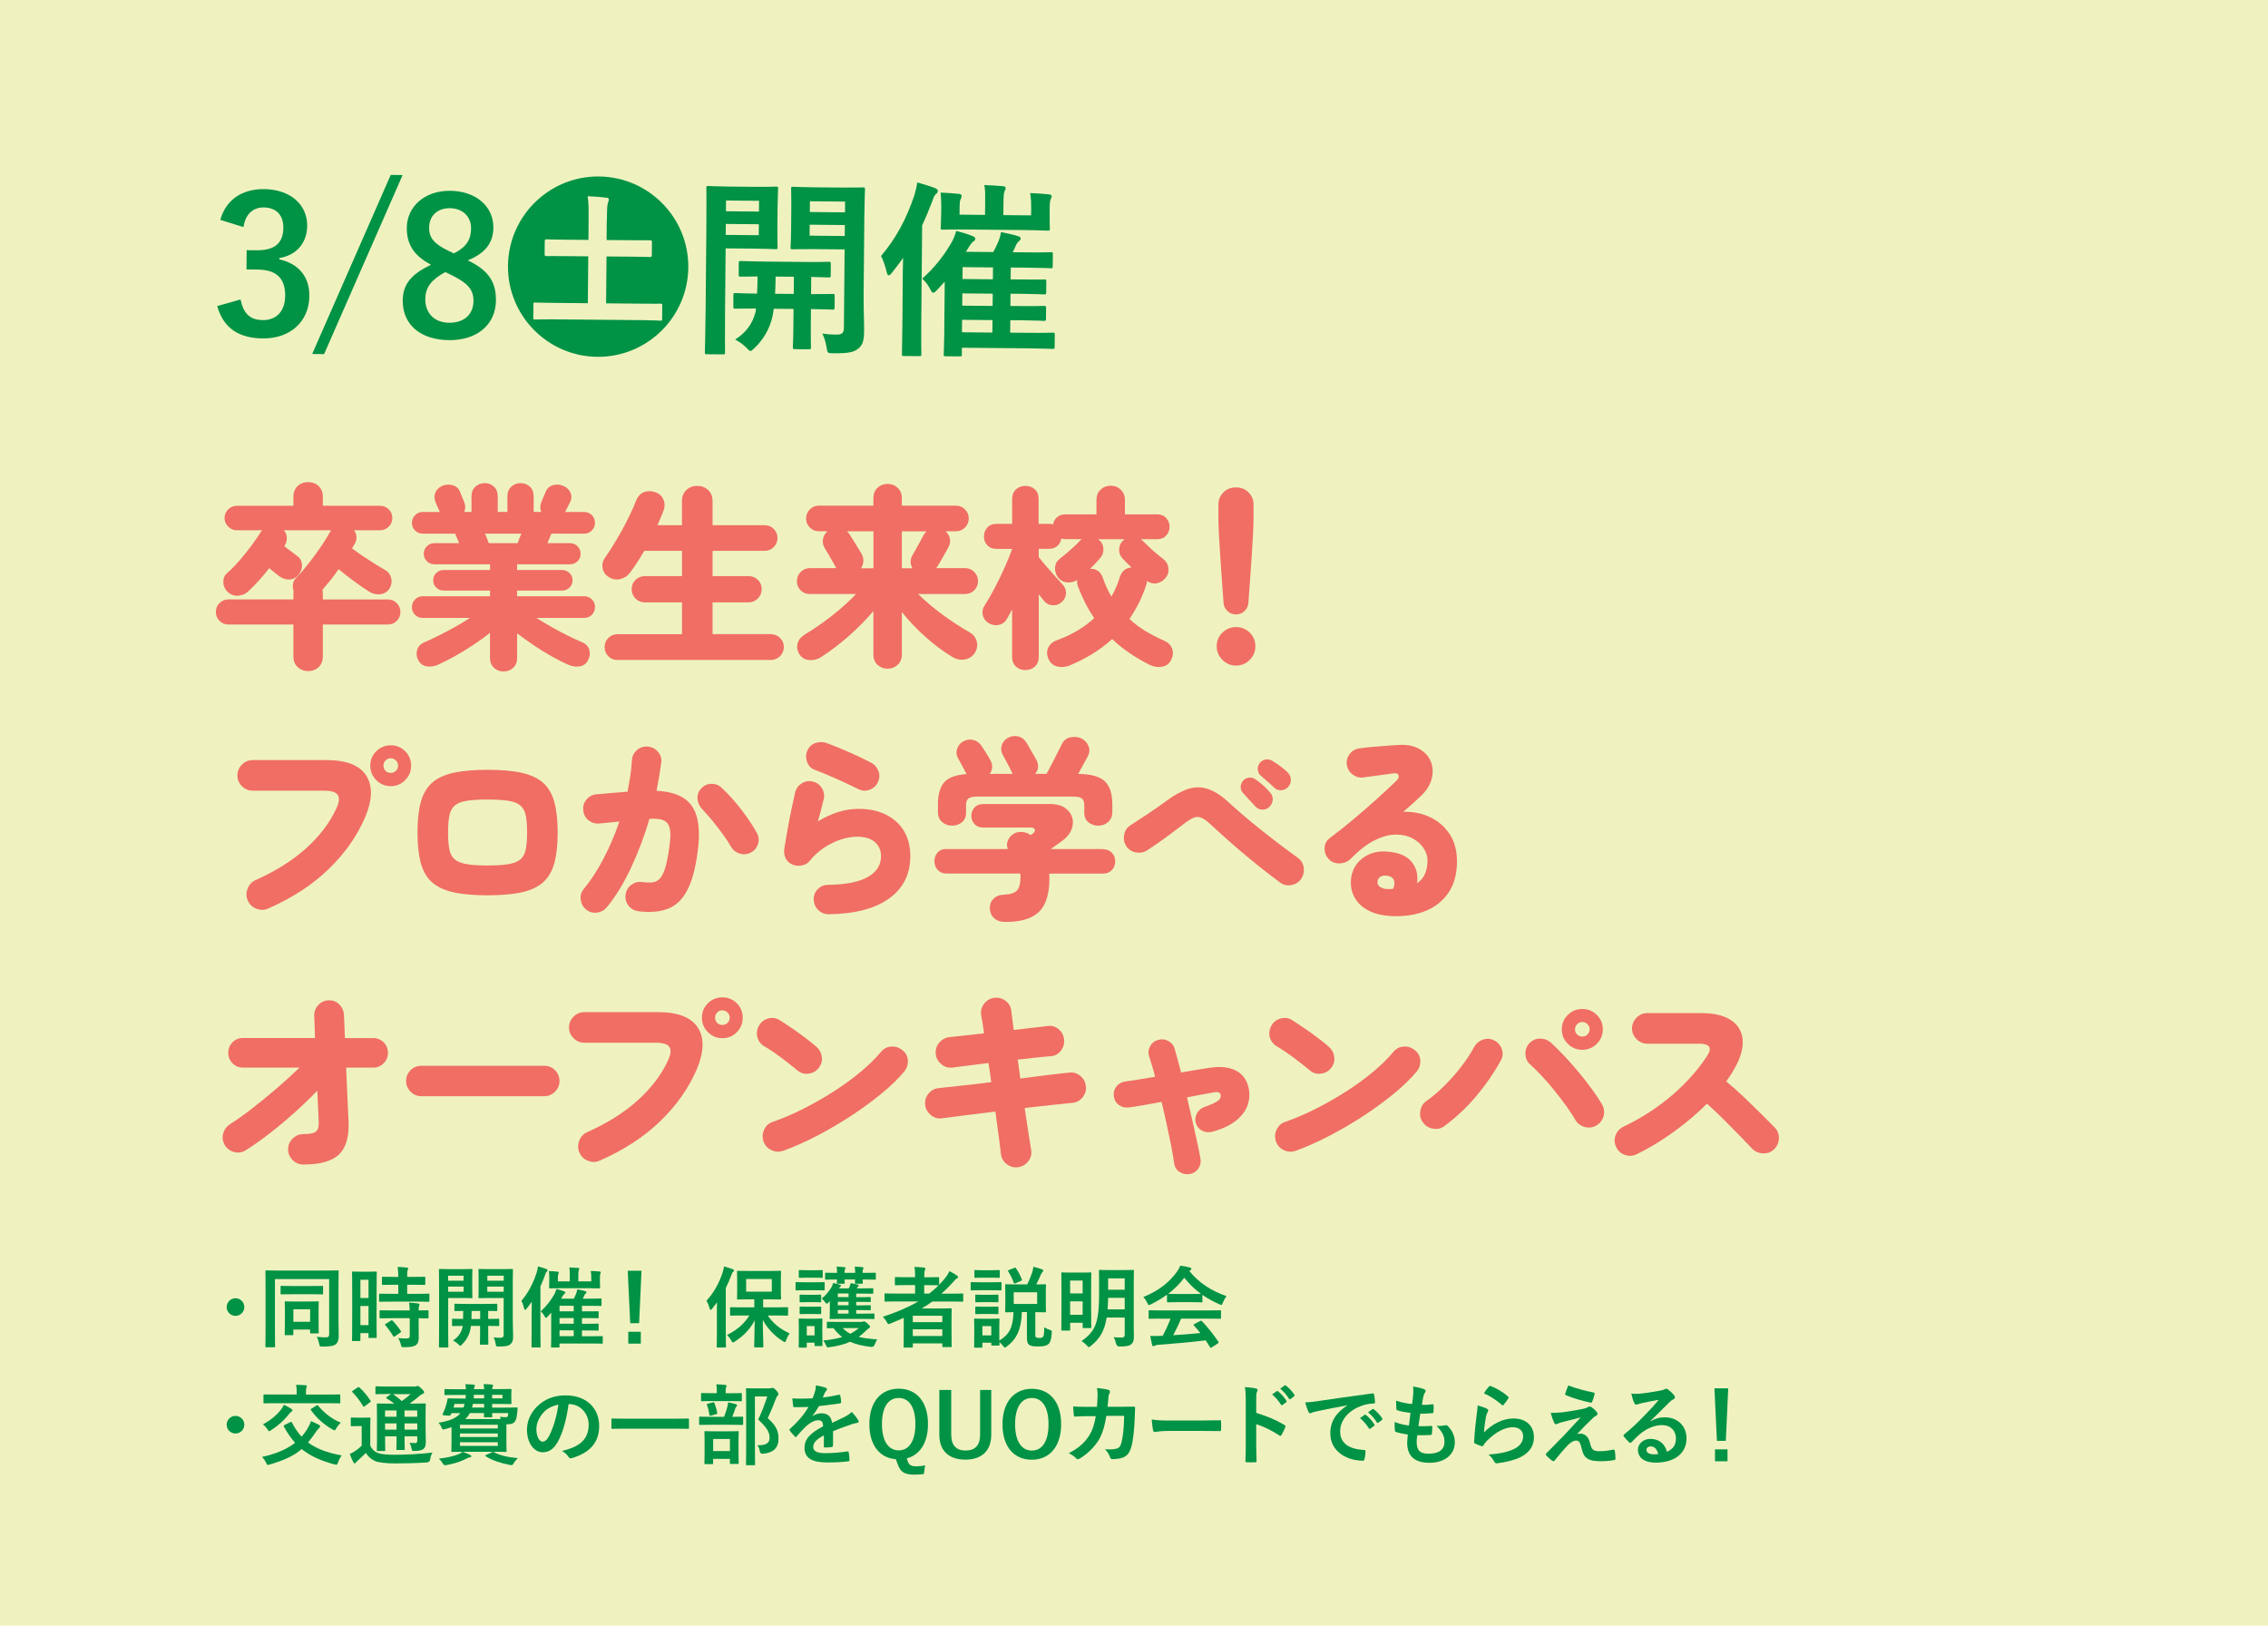<?xml version="1.0" encoding="UTF-8"?><svg id="b" xmlns="http://www.w3.org/2000/svg" viewBox="0 0 540 387"><defs><style>.d{fill:#009245;}.e{fill:#ebeeaf;opacity:.8;}.f{fill:#f06e64;}</style></defs><g id="c"><rect class="e" width="540" height="387"/><path class="d" d="M52.45,52.35c1.35-4.85,5.24-7.38,10.46-7.33,6.25.06,10.27,3.74,10.23,8.73-.04,4.05-2.49,7-6.64,7.68v.31c4.62,1.03,7.2,4.16,7.16,8.71-.06,6.07-4.5,10.17-11.07,10.11-5.67-.05-9.38-2.38-10.87-7.7l5.55-1.57c.73,3.47,2.34,4.88,5.31,4.91,3.24.03,5.28-2.11,5.32-5.76.04-3.91-1.79-6.23-6.6-6.27l-2.61-.02.04-4.59,2.38.02c4.5.04,6.32-1.88,6.35-5.34.03-3.15-1.8-4.83-4.68-4.86-2.38-.02-4.33,1.45-4.81,4.68l-5.52-1.72Z"/><path class="d" d="M77.16,84.3l-2.83-.03,18.7-42.63,2.83.03-18.7,42.63Z"/><path class="d" d="M118.08,71.53c-.05,5.71-4.45,9.5-11.16,9.44-6.79-.06-11.08-3.66-11.03-9.46.04-3.96,2.13-6.28,6.74-8.49-4.25-2.24-5.8-5-5.77-8.83.04-4.95,4.18-8.83,10.34-8.77,6.07.05,10.32,3.69,10.27,8.78-.03,3.69-2.04,6.15-6.1,7.77,4.93,2.38,6.75,5.1,6.71,9.56ZM106.04,64.76c-3.21,1.73-4.76,3.56-4.78,6.44-.03,3.33,2.15,5.6,5.66,5.63,3.55.03,5.78-1.93,5.81-5.17.02-2.7-1.27-4.24-5.39-6.26l-1.3-.64ZM108.06,60.33c3.03-1.55,4.08-3.29,4.1-5.95.03-2.92-2.12-4.79-5-4.82-2.92-.03-4.97,1.71-4.99,4.63-.02,2.34,1.09,3.83,4.63,5.53l1.25.6Z"/><path class="d" d="M163.88,63.67c-.11,11.83-9.82,21.38-21.66,21.27s-21.38-9.82-21.27-21.66c.11-11.83,9.82-21.38,21.66-21.27,11.83.11,21.38,9.82,21.27,21.66ZM144.5,52.29c.03-2.83.08-3.55.26-4,.09-.22.18-.49.19-.81,0-.27-.18-.41-.58-.41-1.35-.19-3.06-.3-4.45-.36.25,1.67.24,3.33.22,5.63l-.04,4.77-5.4-.05c-3.33-.03-4.41-.08-4.59-.09q-.41,0-.41.4l-.03,3.19q0,.41.4.41c.18,0,1.26-.03,4.59,0l5.4.05-.1,11.16-8.37-.08c-2.92-.03-3.96-.08-4.14-.08-.41,0-.45,0-.45.4l-.03,3.24c0,.36.04.41.45.41.18,0,1.22-.08,4.14-.05l21.46.19c2.97.03,4,.13,4.18.13.41,0,.45-.04.45-.4l.03-3.24c0-.4-.04-.41-.45-.41-.18,0-1.22.03-4.19,0l-8.73-.08.1-11.16,5.8.05c3.28.03,4.36.08,4.54.09q.45,0,.45-.4l.03-3.19q0-.41-.45-.41c-.18,0-1.26.03-4.55,0l-5.8-.05.04-4.86Z"/><path class="d" d="M180.27,44.47c2.97.03,4.28-.05,4.55-.05.4,0,.45.05.45.5,0,.31-.1,1.57-.13,4.32l-.05,5.31c-.02,2.74.05,4.01.05,4.28,0,.45-.05.49-.45.49-.27,0-1.57-.1-4.54-.13l-7.38-.07-.14,15.03c-.06,6.3,0,9.41,0,9.72,0,.45-.05.49-.5.49l-3.82-.03c-.45,0-.49-.05-.49-.5,0-.31.12-3.42.18-9.72l.18-19.53c.06-6.3,0-9.5,0-9.81,0-.45.05-.49.5-.49.32,0,2.02.11,5.35.14l6.25.06ZM180.68,53.38l-7.87-.07-.02,2.61,7.87.07.02-2.61ZM172.86,47.73l-.02,2.56,7.87.07.02-2.56-7.87-.07ZM184.23,73.48c-.1.72-.19,1.35-.33,1.93-.66,2.92-2.16,5.47-4.34,7.52-.45.4-.68.62-.86.62-.27,0-.49-.27-1.03-.82-.71-.73-1.79-1.46-2.64-1.91,2.49-1.55,4.13-3.65,4.87-6.57l.1-.81c-3.42.01-4.68.05-4.91.05-.45,0-.49-.05-.49-.54l.02-2.7c0-.45.05-.49.5-.49.22,0,1.53.1,5.13.14.06-1.12.11-2.52.13-4.09-2.7.02-3.74.06-3.96.05-.49,0-.54-.05-.54-.5l.02-2.74c0-.45.05-.49.54-.49.27,0,1.62.1,5.62.14l9.63.09c4,.04,5.36-.04,5.63-.04.45,0,.49.05.49.5l-.02,2.74c0,.45-.05.49-.5.49-.23,0-1.35-.06-4.14-.13l-.04,4.09c3.55.03,4.91-.05,5.13-.04.45,0,.49.05.49.5l-.02,2.7c0,.49-.05.54-.5.54-.22,0-1.57-.1-5.13-.14l-.04,4.18c-.03,3.1.05,4.59.05,4.86,0,.49-.05.54-.5.54l-3.33-.03c-.45,0-.49-.05-.49-.54,0-.27.11-1.75.13-4.86l.04-4.18-4.72-.04ZM188.99,69.97l.04-4.09-4.36-.04c-.01,1.53-.07,2.92-.13,4.09l4.45.04ZM205.63,70.57c-.03,3.15.13,6.03.11,8.24-.02,2.16-.3,3.24-1.34,4.13-1.04.89-2.35,1.19-5.95,1.16-1.39-.01-1.44-.01-1.65-1.41-.21-1.35-.56-2.39-1.01-3.29,1.26.19,2.29.25,3.28.25,1.48.01,1.85-.39,1.86-1.74l.17-18.54-7.38-.07c-3.51-.03-4.68.05-4.95.05-.49,0-.54-.05-.54-.5,0-.27.1-1.26.13-3.91l.05-6.03c.02-2.61-.06-3.65-.05-3.96,0-.45.05-.49.54-.49.27,0,1.44.1,4.95.13l6.61.06c3.51.03,4.73-.05,5-.04.45,0,.49.05.49.5,0,.31-.11,2.2-.15,6.16l-.18,19.3ZM201.15,53.57l-8.37-.08-.02,2.61,8.37.08.02-2.61ZM192.84,47.91l-.02,2.56,8.37.08.02-2.56-8.37-.08Z"/><path class="d" d="M214.93,67.01c.01-1.62.03-3.64.1-5.62-.82,1.16-1.69,2.32-2.64,3.49-.32.45-.59.67-.82.67-.18,0-.31-.23-.44-.72-.35-1.49-.87-3.02-1.36-3.88,3.55-4.2,6.02-8.77,7.92-14.42.32-1.03.56-2.06.7-3.1,1.48.42,2.78.79,4.22,1.34.45.18.67.37.67.68,0,.31-.18.54-.5.81-.27.22-.46.63-.87,1.79-.74,1.97-1.52,3.81-2.35,5.6l-.22,23.8c-.04,4.41.03,6.62.03,6.84,0,.45-.05.49-.45.49l-3.73-.03c-.45,0-.45-.05-.45-.5,0-.27.07-2.43.11-6.84l.09-10.39ZM223.15,68.98c-.45.49-.73.71-.95.71-.27,0-.45-.32-.8-1-.53-1.04-1.15-1.72-1.82-2.36,2.9-2.58,5.04-5.35,6.64-8.04.59-.85,1.14-2.19,1.47-3.32,1.44.37,2.83.79,3.81,1.2.49.18.72.41.71.64,0,.27-.18.54-.5.72-.45.27-.91,1.07-1.73,2.41l6.52.06c.46-.81.83-1.66,1.15-2.37.28-.67.51-1.35.7-2.38,1.39.28,3.1.66,3.95.94.49.14.72.32.72.55,0,.31-.14.45-.46.72-.27.22-.55.62-.73,1.07-.23.58-.46,1.08-.73,1.52l3.55.03c3.96.04,5.31-.04,5.58-.04.41,0,.45.05.45.5l-.03,2.83c0,.45-.05.49-.45.49-.27,0-1.62-.1-5.58-.14l-3.96-.04-.03,2.83,2.56.02c3.87.04,5.17,0,5.44,0,.45,0,.49.05.49.45l-.02,2.56c0,.49-.05.54-.5.54-.27,0-1.57-.1-5.44-.14l-2.56-.02-.03,2.92,2.56.02c3.87.04,5.18-.04,5.45-.04.45,0,.49.05.49.5l-.02,2.52c0,.49-.05.54-.5.54-.27,0-1.57-.1-5.44-.14l-2.56-.02-.03,2.97,4.41.04c4.09.04,5.49-.04,5.72-.04.45,0,.49.05.49.54l-.03,2.79c0,.49-.05.54-.5.54-.22,0-1.62-.1-5.71-.14l-15.88-.14v1.57c-.02.45-.06.49-.51.49l-3.33-.03c-.45,0-.49-.05-.49-.5,0-.23.1-1.35.13-4.54l.12-12.73-1.77,1.92ZM245.51,49.29c.01-1.17-.03-2.07-.24-3.33,1.57.06,3.06.16,4.5.31.4.05.63.23.63.46,0,.27-.14.4-.23.67-.14.31-.23.81-.24,1.89l-.02,1.98c-.02,1.98.06,2.88.06,3.15,0,.45-.05.49-.54.49-.27,0-1.8-.11-6.12-.15l-12.73-.12c-4.32-.04-5.85.04-6.12.03-.45,0-.49-.05-.49-.5,0-.32.1-1.17.12-3.15l.02-1.93c0-.99-.03-1.94-.15-3.24,1.57.06,2.92.16,4.45.31.36.05.54.23.54.45,0,.31-.09.54-.23.81-.14.27-.23.76-.24,1.75l-.02,1.93,6.07.06.03-2.88c.02-2.02.03-3.01-.19-4.23,1.62.06,3.01.16,4.45.27.4.05.63.19.63.41,0,.31-.14.49-.28.81-.14.36-.23.9-.25,2.79l-.03,2.88,6.61.06.02-1.98ZM236.28,79.17l.03-2.97-7.24-.07-.03,2.97,7.24.07ZM236.34,72.83l.03-2.92-7.24-.07-.03,2.92,7.24.07ZM236.4,66.49l.03-2.83-7.24-.07-.03,2.83,7.24.07Z"/><path class="f" d="M73.34,159.75c-.97,0-1.79-.31-2.47-.94-.67-.63-1.01-1.47-1.01-2.54v-7.61h-15.51c-.82,0-1.51-.29-2.09-.87-.58-.58-.87-1.28-.87-2.09s.29-1.56.87-2.14c.58-.58,1.28-.87,2.09-.87h15.51v-1.46c0-.09,0-.2.02-.31.02-.11.02-.21.02-.31-.19-.53-.23-1.07-.14-1.62.09-.55.34-1.03.75-1.43,1.03-1.06,2.05-2.24,3.05-3.53,1-1.28,1.94-2.57,2.82-3.85.88-1.28,1.61-2.47,2.21-3.57.06-.06.11-.12.14-.19.03-.06.06-.12.09-.19h-11.23c.44.5.67,1.09.7,1.76.03.67-.14,1.31-.52,1.9l-.09.14c.53.41,1.1.84,1.72,1.29.61.45,1.07.81,1.39,1.06.69.5,1.06,1.19,1.1,2.07.05.88-.23,1.68-.82,2.4-.6.69-1.3,1.06-2.11,1.1-.82.05-1.61-.2-2.4-.73-.22-.16-.57-.43-1.06-.82-.49-.39-.95-.78-1.39-1.15-.75.97-1.54,1.92-2.37,2.84-.83.92-1.7,1.81-2.61,2.66-.69.66-1.53,1.01-2.51,1.06-.99.05-1.84-.31-2.56-1.06-.56-.56-.86-1.28-.89-2.16-.03-.88.27-1.6.89-2.16,1.03-.91,2.04-1.93,3.03-3.08.99-1.14,1.92-2.31,2.8-3.5.88-1.19,1.63-2.29,2.26-3.29.06-.06.12-.12.16-.19.05-.06.09-.11.12-.14h-6.06c-.78,0-1.47-.29-2.04-.87-.58-.58-.87-1.26-.87-2.04s.29-1.5.87-2.07c.58-.56,1.26-.85,2.04-.85h13.49v-2.16c0-1.06.34-1.91,1.01-2.54.67-.63,1.5-.94,2.47-.94s1.84.31,2.51.94c.67.63,1.01,1.47,1.01,2.54v2.16h13.63c.81,0,1.5.28,2.07.85s.85,1.25.85,2.07-.28,1.47-.85,2.04c-.56.58-1.25.87-2.07.87h-6.2c.34.44.54.95.59,1.53.05.58-.1,1.15-.45,1.72-.09.19-.2.37-.31.54-.11.17-.21.35-.31.54,1.19.88,2.54,1.8,4.04,2.77,1.5.97,2.8,1.77,3.9,2.4.72.41,1.18,1.03,1.39,1.86.2.83.09,1.64-.35,2.42-.5.82-1.22,1.29-2.16,1.43-.94.14-1.82-.04-2.63-.54-1.07-.66-2.26-1.47-3.57-2.44-1.32-.97-2.59-1.96-3.81-2.96-.6.88-1.23,1.73-1.9,2.56-.67.83-1.32,1.61-1.95,2.33.06.31.09.6.09.85v1.46h15.51c.81,0,1.51.29,2.09.87.58.58.87,1.29.87,2.14s-.29,1.51-.87,2.09c-.58.58-1.28.87-2.09.87h-15.51v7.61c0,1.06-.34,1.91-1.01,2.54-.67.63-1.51.94-2.51.94Z"/><path class="f" d="M119.9,159.85c-.88,0-1.64-.29-2.28-.87-.64-.58-.96-1.36-.96-2.33v-6.02c-1.19.97-2.52,1.94-3.99,2.91-1.47.97-2.95,1.87-4.44,2.7-1.49.83-2.88,1.53-4.16,2.09-.85.34-1.7.44-2.56.28-.86-.16-1.51-.66-1.95-1.5-.41-.78-.49-1.59-.23-2.42.25-.83.83-1.43,1.74-1.81,1.03-.44,2.18-.97,3.43-1.6,1.25-.63,2.52-1.3,3.81-2.02,1.28-.72,2.47-1.44,3.57-2.16h-11.23c-.72,0-1.33-.25-1.83-.75-.5-.5-.75-1.11-.75-1.83s.25-1.33.75-1.83c.5-.5,1.11-.75,1.83-.75h16.03v-1.36h-11.09c-.66,0-1.23-.23-1.72-.7-.49-.47-.73-1.05-.73-1.74s.24-1.27.73-1.74c.49-.47,1.06-.71,1.72-.71h11.09v-1.36h-13.25c-.69,0-1.29-.24-1.79-.73-.5-.49-.75-1.07-.75-1.76s.25-1.32.75-1.81c.5-.49,1.1-.73,1.79-.73h5.88l-.94-2.26h-7.71c-.72,0-1.33-.25-1.83-.75-.5-.5-.75-1.11-.75-1.83s.25-1.33.75-1.83c.5-.5,1.11-.75,1.83-.75h4.09l-.05-.05c-.19-.38-.38-.81-.59-1.32-.2-.5-.35-.86-.45-1.08-.31-.81-.3-1.57.05-2.28.34-.71.91-1.21,1.69-1.53.75-.31,1.54-.35,2.37-.12.83.24,1.4.73,1.72,1.48.06.19.23.6.49,1.22.27.63.46,1.11.59,1.46.28.82.27,1.55-.05,2.21h1.74v-3.71c0-.97.31-1.74.92-2.3s1.35-.85,2.23-.85,1.61.28,2.21.85c.59.56.89,1.33.89,2.3v3.71h2.3v-3.71c0-.97.31-1.74.92-2.3.61-.56,1.35-.85,2.23-.85s1.61.28,2.21.85c.59.56.89,1.33.89,2.3v3.71h1.83c-.31-.66-.33-1.39-.05-2.21.12-.34.32-.83.59-1.46.27-.63.45-1.03.54-1.22.31-.75.88-1.25,1.69-1.48.81-.23,1.6-.2,2.35.12.81.31,1.4.82,1.76,1.53.36.71.37,1.47.02,2.28-.09.22-.27.58-.54,1.08-.27.5-.49.94-.68,1.32l-.05.05h4.56c.72,0,1.33.25,1.83.75.5.5.75,1.11.75,1.83s-.25,1.33-.75,1.83c-.5.5-1.11.75-1.83.75h-7.8l-.94,2.26h5.41c.69,0,1.28.24,1.76.73.49.49.73,1.09.73,1.81s-.24,1.28-.73,1.76c-.49.49-1.07.73-1.76.73h-12.64v1.36h10.76c.66,0,1.23.24,1.72.71.49.47.73,1.05.73,1.74s-.24,1.27-.73,1.74c-.49.47-1.06.7-1.72.7h-10.76v1.36h15.98c.72,0,1.33.25,1.83.75.5.5.75,1.11.75,1.83s-.25,1.33-.75,1.83c-.5.5-1.11.75-1.83.75h-11.37c1.13.72,2.33,1.44,3.6,2.16,1.27.72,2.54,1.39,3.81,2.02,1.27.63,2.42,1.16,3.45,1.6.91.38,1.48.98,1.72,1.81s.15,1.64-.26,2.42c-.44.85-1.08,1.35-1.93,1.5-.85.16-1.71.06-2.58-.28-1.25-.53-2.61-1.21-4.07-2.02-1.46-.82-2.91-1.71-4.35-2.68-1.44-.97-2.77-1.93-3.99-2.87v5.88c0,.97-.31,1.75-.94,2.33-.63.58-1.38.87-2.26.87ZM116.37,129.3h6.86c.09-.25.22-.58.38-.99.16-.41.33-.83.52-1.27h-8.65c.19.44.36.86.52,1.27.16.41.28.74.38.99Z"/><path class="f" d="M147.01,157.12c-.85,0-1.57-.3-2.16-.89-.6-.6-.89-1.33-.89-2.21s.3-1.57.89-2.16c.59-.59,1.32-.89,2.16-.89h15.37v-7.57h-8.84c-.88,0-1.62-.31-2.23-.92-.61-.61-.92-1.35-.92-2.23s.31-1.61.92-2.21c.61-.59,1.35-.89,2.23-.89h8.84v-6.02h-8.98c-.56.97-1.13,1.89-1.69,2.75-.56.86-1.11,1.65-1.65,2.37-.6.82-1.38,1.35-2.35,1.6-.97.25-1.91.08-2.82-.52-.78-.47-1.25-1.17-1.41-2.09-.16-.92.03-1.75.56-2.47.59-.85,1.25-1.83,1.95-2.96.7-1.13,1.4-2.32,2.09-3.57.69-1.25,1.32-2.48,1.9-3.69.58-1.21,1.06-2.29,1.43-3.27.41-1.06,1.03-1.77,1.88-2.11.85-.34,1.75-.34,2.73,0,.91.31,1.55.89,1.93,1.72.38.83.38,1.75,0,2.75-.19.5-.41,1.04-.66,1.62-.25.58-.5,1.17-.75,1.76h5.83v-5.69c0-1.13.35-2.02,1.06-2.68.7-.66,1.56-.99,2.56-.99s1.9.33,2.61.99c.71.66,1.06,1.55,1.06,2.68v5.69h12.41c.85,0,1.57.3,2.16.89.59.6.89,1.32.89,2.16s-.3,1.57-.89,2.16c-.6.6-1.32.89-2.16.89h-12.41v6.02h8.55c.88,0,1.62.3,2.23.89.61.6.92,1.33.92,2.21s-.31,1.62-.92,2.23c-.61.61-1.36.92-2.23.92h-8.55v7.57h13.86c.85,0,1.57.3,2.19.89.61.6.92,1.32.92,2.16s-.31,1.61-.92,2.21c-.61.59-1.34.89-2.19.89h-36.52Z"/><path class="f" d="M211.34,159.19c-.94,0-1.74-.31-2.4-.92-.66-.61-.99-1.43-.99-2.47v-10.34c-1.69,2.01-3.62,3.96-5.78,5.88-2.16,1.91-4.43,3.64-6.81,5.17-.82.5-1.73.71-2.75.61-1.02-.09-1.79-.58-2.33-1.46-.47-.78-.6-1.61-.38-2.47.22-.86.81-1.59,1.79-2.19,1.32-.78,2.69-1.69,4.14-2.73,1.44-1.03,2.85-2.14,4.23-3.31,1.38-1.18,2.63-2.36,3.76-3.55h-11.04c-.85,0-1.57-.3-2.16-.89-.6-.59-.89-1.32-.89-2.16s.3-1.57.89-2.19c.59-.61,1.32-.92,2.16-.92h6.34c-.06-.06-.09-.11-.09-.14-.16-.31-.42-.78-.78-1.41-.36-.63-.72-1.25-1.08-1.88-.36-.63-.63-1.08-.82-1.36-.41-.69-.54-1.41-.4-2.16.14-.75.51-1.36,1.1-1.83h-2.07c-.85,0-1.57-.3-2.16-.89-.6-.59-.89-1.32-.89-2.16s.3-1.57.89-2.16c.59-.59,1.32-.89,2.16-.89h12.97v-1.79c0-1.03.33-1.86.99-2.47.66-.61,1.46-.92,2.4-.92s1.7.31,2.37.92c.67.61,1.01,1.43,1.01,2.47v1.79h12.88c.85,0,1.57.3,2.16.89.59.6.89,1.32.89,2.16s-.3,1.57-.89,2.16c-.6.6-1.32.89-2.16.89h-2.49c.53.44.88,1,1.03,1.69.16.69.06,1.36-.28,2.02-.19.35-.46.84-.82,1.48-.36.64-.72,1.28-1.08,1.9-.36.63-.67,1.13-.92,1.5-.03.03-.06.06-.07.09-.02.03-.04.06-.07.09h6.91c.85,0,1.57.31,2.16.92.59.61.89,1.34.89,2.19s-.3,1.57-.89,2.16c-.6.6-1.32.89-2.16.89h-11.23c1.75,1.72,3.74,3.39,5.95,5.01,2.21,1.61,4.32,2.98,6.32,4.11.88.5,1.44,1.21,1.69,2.14.25.92.12,1.81-.38,2.66-.56.91-1.36,1.46-2.4,1.65-1.03.19-2.02,0-2.96-.56-2.07-1.22-4.18-2.79-6.34-4.7-2.16-1.91-4.07-3.92-5.73-6.02v10.1c0,1.03-.34,1.86-1.01,2.47-.67.61-1.47.92-2.37.92ZM205,135.27h2.96v-8.79h-6.3l.28.28c.09.09.19.22.28.38.19.25.47.69.85,1.32.38.63.76,1.25,1.15,1.86.39.61.67,1.06.82,1.34.38.6.55,1.22.52,1.88-.03.66-.22,1.24-.56,1.74ZM214.73,135.27h2.54c-.28-.44-.43-.93-.45-1.48-.02-.55.12-1.07.4-1.57.19-.31.46-.79.82-1.43.36-.64.72-1.29,1.08-1.95.36-.66.62-1.14.78-1.46.22-.38.45-.67.71-.89h-5.88v8.79Z"/><path class="f" d="M244.13,159.52c-.88,0-1.62-.28-2.23-.85-.61-.56-.92-1.33-.92-2.3v-11.33c-.19.38-.38.74-.56,1.1-.19.36-.39.71-.61,1.06-.47.85-1.12,1.36-1.95,1.55-.83.19-1.65.05-2.47-.42-.72-.44-1.18-1.06-1.39-1.86-.2-.8-.06-1.59.45-2.37.72-1.1,1.5-2.45,2.35-4.07.85-1.61,1.65-3.26,2.4-4.93.75-1.68,1.35-3.16,1.79-4.44h-3.71c-.94,0-1.68-.29-2.21-.87-.53-.58-.8-1.28-.8-2.09s.27-1.52.8-2.11c.53-.59,1.27-.89,2.21-.89h3.71v-5.88c0-1,.31-1.78.92-2.33.61-.55,1.35-.82,2.23-.82s1.66.27,2.26.82c.59.55.89,1.32.89,2.33v5.88h2.44c.38,0,.7.05.99.14.12-.69.45-1.26.96-1.72.52-.45,1.17-.68,1.95-.68h7.43v-3.43c0-1,.33-1.82.99-2.44.66-.63,1.46-.94,2.4-.94s1.74.31,2.4.94c.66.63.99,1.44.99,2.44v3.43h7.66c.91,0,1.63.29,2.16.87.53.58.8,1.28.8,2.09s-.27,1.51-.8,2.09c-.53.58-1.25.87-2.16.87h-3.9c.12.06.27.17.42.33.31.31.77.75,1.36,1.32.59.56,1.22,1.13,1.88,1.69.66.56,1.24,1.03,1.74,1.41.69.53,1.09,1.24,1.2,2.11.11.88-.12,1.66-.68,2.35-.56.69-1.25,1.11-2.07,1.27-.82.16-1.6-.02-2.35-.52,0,.34-.06.66-.19.94-.5,1.54-1.09,2.97-1.76,4.3-.67,1.33-1.42,2.59-2.23,3.78,1.13,1.07,2.37,2.01,3.74,2.84,1.36.83,2.83,1.59,4.39,2.28,1,.41,1.67,1.03,2,1.88.33.85.27,1.74-.16,2.68-.47.97-1.21,1.53-2.21,1.69-1,.16-1.97.02-2.91-.42-1.63-.82-3.2-1.73-4.72-2.75-1.52-1.02-2.94-2.15-4.25-3.41-1.44,1.32-3.01,2.49-4.7,3.53-1.69,1.03-3.51,1.96-5.45,2.77-.97.38-1.94.45-2.91.23-.97-.22-1.68-.83-2.12-1.83-.41-1-.42-1.9-.02-2.7.39-.8,1.1-1.39,2.14-1.76,3.48-1.28,6.41-3.02,8.79-5.22-.75-1.1-1.45-2.27-2.09-3.52-.64-1.25-1.23-2.57-1.76-3.95-.22-.63-.28-1.16-.19-1.6-.75.44-1.56.63-2.42.56-.86-.06-1.59-.47-2.19-1.22-.5-.69-.73-1.46-.68-2.3s.41-1.53,1.1-2.07c.44-.34.96-.77,1.55-1.27.59-.5,1.19-1.03,1.79-1.57.59-.55,1.11-1.06,1.55-1.53.06-.09.19-.2.38-.33h-3.9c-.31,0-.64-.05-.99-.14-.09.69-.4,1.27-.92,1.74-.52.47-1.18.7-2,.7h-2.44v1.97c.53.69,1.17,1.46,1.9,2.3.74.85,1.45,1.65,2.14,2.42.69.77,1.22,1.36,1.6,1.76.59.6.88,1.31.85,2.14-.03.83-.38,1.53-1.03,2.09-.63.56-1.36.82-2.21.75-.85-.06-1.54-.44-2.07-1.13-.16-.22-.34-.45-.54-.7-.2-.25-.42-.52-.63-.8v14.9c0,.97-.3,1.74-.89,2.3-.6.56-1.35.85-2.26.85ZM264.62,141.99c.81-1.35,1.49-2.9,2.02-4.65.25-.75.62-1.31,1.1-1.67.49-.36,1.04-.56,1.67-.59-.82-.78-1.54-1.5-2.16-2.16-.6-.66-.85-1.43-.78-2.3.08-.88.46-1.6,1.15-2.16.03-.03.05-.05.07-.05s.04-.02.07-.05h-6.25s.05.02.05.05c.72.6,1.1,1.32,1.15,2.19.05.86-.21,1.62-.78,2.28-.35.41-.72.82-1.13,1.25-.41.42-.83.85-1.27,1.29.66-.06,1.26.08,1.81.42.55.34.96.92,1.25,1.74.56,1.63,1.24,3.1,2.02,4.42Z"/><path class="f" d="M294.29,158.44c-1.25,0-2.33-.45-3.24-1.36-.91-.91-1.36-1.99-1.36-3.24s.45-2.37,1.36-3.24c.91-.88,1.99-1.32,3.24-1.32s2.37.44,3.27,1.32c.89.88,1.34,1.96,1.34,3.24s-.45,2.33-1.34,3.24c-.89.91-1.98,1.36-3.27,1.36ZM294.29,146.26c-.78,0-1.46-.26-2.02-.78-.56-.52-.88-1.17-.94-1.95-.13-1.66-.26-3.47-.4-5.43-.14-1.96-.27-3.88-.4-5.78-.13-1.9-.23-3.62-.31-5.17-.08-1.55-.12-2.75-.12-3.6v-3.48c0-1.1.39-2.04,1.17-2.84.78-.8,1.79-1.2,3.01-1.2s2.22.4,3.01,1.2c.78.8,1.17,1.75,1.17,2.84v3.48c0,.85-.04,2.04-.12,3.6-.08,1.55-.18,3.27-.31,5.17-.13,1.9-.26,3.82-.4,5.78-.14,1.96-.27,3.77-.4,5.43-.06.78-.38,1.43-.94,1.95-.56.52-1.24.78-2.02.78Z"/><path class="f" d="M63.85,216.28c-.91.41-1.84.42-2.8.05-.96-.38-1.64-1.02-2.04-1.93-.41-.91-.43-1.85-.07-2.82.36-.97.99-1.66,1.9-2.07,4.79-2.13,8.81-4.66,12.06-7.59,3.24-2.93,5.65-6.1,7.21-9.52.66-1.44.76-2.5.31-3.17-.45-.67-1.53-1.01-3.22-1.01h-17.06c-.97,0-1.82-.36-2.54-1.08-.72-.72-1.08-1.57-1.08-2.54s.36-1.86,1.08-2.58,1.57-1.08,2.54-1.08h17.58c4.76,0,7.93,1.24,9.49,3.71,1.57,2.48,1.47,5.78-.28,9.92-1.94,4.51-4.85,8.63-8.72,12.36-3.87,3.73-8.66,6.85-14.36,9.35ZM93.04,187.14c-1.35,0-2.5-.48-3.45-1.43-.96-.96-1.43-2.11-1.43-3.45s.48-2.49,1.43-3.43c.96-.94,2.11-1.41,3.45-1.41s2.49.47,3.43,1.41c.94.94,1.41,2.08,1.41,3.43s-.47,2.5-1.41,3.45c-.94.96-2.08,1.43-3.43,1.43ZM93.04,183.99c.47,0,.88-.16,1.22-.49.34-.33.52-.74.52-1.25,0-.47-.17-.88-.52-1.22-.35-.34-.75-.52-1.22-.52-.5,0-.92.17-1.25.52-.33.35-.49.75-.49,1.22,0,.5.16.92.49,1.25.33.33.74.49,1.25.49Z"/><path class="f" d="M116.09,213.13c-3.29,0-6.02-.24-8.18-.73-2.16-.49-3.86-1.29-5.1-2.42-1.24-1.13-2.11-2.66-2.63-4.58-.52-1.93-.78-4.33-.78-7.21s.26-5.29.78-7.21c.52-1.93,1.39-3.45,2.63-4.58,1.24-1.13,2.94-1.93,5.1-2.42,2.16-.49,4.89-.73,8.18-.73s6.02.24,8.18.73c2.16.49,3.86,1.29,5.1,2.42,1.24,1.13,2.11,2.66,2.63,4.58.52,1.93.78,4.33.78,7.21s-.26,5.29-.78,7.21c-.52,1.93-1.39,3.45-2.63,4.58-1.24,1.13-2.94,1.94-5.1,2.42-2.16.49-4.89.73-8.18.73ZM116.09,206.03c2.1,0,3.78-.11,5.03-.33,1.25-.22,2.19-.6,2.82-1.15.63-.55,1.04-1.34,1.25-2.37.2-1.03.31-2.37.31-4s-.1-3-.31-4.02c-.2-1.02-.62-1.81-1.25-2.37-.63-.56-1.57-.95-2.82-1.15-1.25-.2-2.93-.31-5.03-.31s-3.78.1-5.03.31c-1.25.2-2.19.59-2.82,1.15-.63.56-1.04,1.36-1.25,2.37-.2,1.02-.31,2.36-.31,4.02s.1,2.96.31,4c.2,1.03.62,1.83,1.25,2.37.63.55,1.57.93,2.82,1.15,1.25.22,2.93.33,5.03.33Z"/><path class="f" d="M151.96,216.93c-.97-.16-1.75-.61-2.33-1.36-.58-.75-.81-1.61-.68-2.59.12-.97.57-1.75,1.34-2.33.77-.58,1.62-.81,2.56-.68.97.13,1.81.15,2.51.07.7-.08,1.3-.39,1.79-.94.49-.55.91-1.42,1.27-2.61.36-1.19.68-2.84.96-4.94.28-1.91.31-3.35.09-4.32-.22-.97-.72-1.62-1.5-1.95-.78-.33-1.9-.45-3.34-.35-1.16,3.98-2.61,7.83-4.35,11.56-1.74,3.73-3.67,6.89-5.8,9.49-.6.72-1.37,1.14-2.33,1.27-.96.12-1.81-.11-2.56-.71-.75-.6-1.19-1.38-1.32-2.35-.13-.97.11-1.82.7-2.54,1.69-2.04,3.27-4.45,4.72-7.24,1.46-2.79,2.72-5.73,3.78-8.84-.82.06-1.63.14-2.44.24-.82.09-1.58.17-2.3.23-.97.09-1.83-.16-2.58-.75-.75-.59-1.18-1.38-1.27-2.35-.13-.97.12-1.83.73-2.58s1.4-1.18,2.37-1.27c1.19-.12,2.41-.23,3.67-.33,1.25-.09,2.51-.19,3.76-.28.25-1.28.47-2.55.66-3.78.19-1.24.31-2.47.38-3.69.06-.97.45-1.78,1.17-2.42.72-.64,1.57-.93,2.54-.87.97.06,1.79.45,2.44,1.18.66.72.94,1.57.85,2.54-.28,2.16-.66,4.43-1.13,6.81,4.1.19,6.92,1.42,8.46,3.69,1.53,2.27,1.99,5.79,1.36,10.55-.5,4.04-1.33,7.18-2.49,9.4-1.16,2.23-2.7,3.7-4.61,4.44-1.91.74-4.28.93-7.1.59ZM178.8,202.93c-.85.47-1.73.56-2.66.28-.92-.28-1.62-.83-2.09-1.65-.53-.94-1.21-1.97-2.02-3.08-.82-1.11-1.65-2.19-2.51-3.22-.86-1.03-1.65-1.93-2.37-2.68-.66-.72-1.02-1.54-1.08-2.47-.06-.92.23-1.73.89-2.42.66-.72,1.47-1.09,2.44-1.1.97-.02,1.8.32,2.49,1.01,1.63,1.54,3.17,3.25,4.63,5.15,1.46,1.9,2.67,3.71,3.64,5.43.5.85.61,1.74.33,2.68-.28.94-.85,1.63-1.69,2.07Z"/><path class="f" d="M197.31,217.64c-.97,0-1.8-.34-2.49-1.01-.69-.67-1.05-1.5-1.08-2.47-.03-.97.29-1.8.96-2.49.67-.69,1.5-1.03,2.47-1.03,4.23-.06,7.39-.69,9.47-1.88,2.08-1.19,3.13-2.84,3.13-4.93,0-1.38-.49-2.5-1.46-3.36-.97-.86-2.37-1.29-4.18-1.29-1.32,0-2.67.23-4.07.71-1.39.47-2.73,1.14-3.99,2-1.27.86-2.37,1.89-3.31,3.08-.5.6-1.18.96-2.02,1.08-.85.13-1.6.02-2.26-.33-.69-.34-1.18-.86-1.48-1.55-.3-.69-.38-1.41-.26-2.16.22-1.41.48-2.94.78-4.61.3-1.66.61-3.27.94-4.84.33-1.57.62-2.88.87-3.95.25-.94.79-1.66,1.62-2.16.83-.5,1.7-.63,2.61-.38.94.22,1.66.75,2.16,1.6.5.85.63,1.74.38,2.68-.38,1.6-.83,3.32-1.36,5.17,1.57-.94,3.15-1.67,4.75-2.19,1.6-.52,3.23-.78,4.89-.78,2.54,0,4.73.46,6.58,1.39,1.85.92,3.27,2.23,4.28,3.9,1,1.68,1.5,3.67,1.5,5.99,0,4.26-1.67,7.61-5.01,10.03-3.34,2.43-8.14,3.69-14.41,3.78ZM204.54,187.93c-.94-.47-2.03-.99-3.27-1.57-1.24-.58-2.5-1.14-3.78-1.69-1.29-.55-2.48-1.03-3.57-1.43-.88-.34-1.47-.99-1.79-1.93-.31-.94-.27-1.85.14-2.73.44-.88,1.1-1.46,2-1.74s1.79-.25,2.7.09c1.66.63,3.38,1.33,5.17,2.11,1.79.78,3.49,1.6,5.12,2.44.85.41,1.46,1.04,1.83,1.9.38.86.38,1.75,0,2.66-.35.88-.97,1.51-1.88,1.9-.91.39-1.8.38-2.68-.02Z"/><path class="f" d="M239.44,219.47c-1.16,0-2.06-.28-2.7-.85-.64-.56-1-1.33-1.06-2.3-.06-.94.22-1.72.85-2.35s1.46-.96,2.49-.99c1.47-.06,2.5-.38,3.08-.96.58-.58.87-1.68.87-3.31v-.38c0-.12-.02-.25-.05-.38h-17.53c-.88,0-1.58-.28-2.11-.85-.53-.56-.8-1.25-.8-2.07s.25-1.5.75-2.07c.5-.56,1.13-.85,1.88-.85h14.85c-.25-.56-.27-1.16-.07-1.79.2-.63.56-1.14,1.06-1.55.63-.53,1.39-.78,2.28-.73.89.05,1.59.29,2.09.73v.05c.16-.09.28-.17.38-.23.09-.06.16-.11.19-.14.44-.34.6-.67.49-.99-.11-.31-.43-.47-.96-.47h-11.33c-.88,0-1.57-.27-2.07-.82-.5-.55-.75-1.2-.75-1.95s.25-1.45.75-2c.5-.55,1.19-.82,2.07-.82h16.07c1.35,0,2.46.29,3.34.87.88.58,1.46,1.33,1.76,2.26.3.92.26,1.89-.12,2.89-.38,1-1.13,1.93-2.26,2.77-.47.35-.93.67-1.39.99-.45.31-.9.63-1.34.94h12.13c1.06,0,1.87.28,2.42.85.55.56.82,1.25.82,2.07s-.26,1.5-.78,2.07c-.52.56-1.23.85-2.14.85h-12.78c0,.19,0,.38.02.56.02.19.02.36.02.52,0,3.79-.84,6.48-2.51,8.06-1.68,1.58-4.32,2.37-7.92,2.37ZM226.65,196.54c-.91,0-1.69-.29-2.35-.87-.66-.58-.99-1.37-.99-2.37v-1.79c0-2.41.51-4.18,1.53-5.31,1.02-1.13,2.8-1.77,5.33-1.93-.06-.06-.12-.14-.16-.24s-.1-.17-.16-.24c-.06-.19-.22-.51-.47-.96-.25-.45-.5-.92-.75-1.39-.25-.47-.42-.78-.52-.94-.41-.72-.49-1.46-.23-2.23.25-.77.72-1.35,1.41-1.76.81-.44,1.64-.56,2.47-.35.83.2,1.5.7,2,1.48.25.38.59.91,1.03,1.6.44.69.77,1.25.99,1.69.66,1.19.61,2.29-.14,3.29h5.55c-.19-.19-.33-.41-.42-.66-.06-.19-.25-.57-.56-1.15-.31-.58-.62-1.16-.92-1.74-.3-.58-.49-.95-.59-1.1-.38-.72-.43-1.46-.16-2.23.27-.77.76-1.34,1.48-1.72.78-.41,1.59-.51,2.42-.31.83.2,1.5.71,2,1.53.16.25.38.64.68,1.18.3.53.6,1.07.92,1.6.31.53.55.94.7,1.22.66,1.25.56,2.38-.28,3.38h2.73c.34-.63.75-1.39,1.22-2.3.47-.91.92-1.8,1.36-2.68.44-.88.77-1.53.99-1.97.47-1,1.18-1.59,2.12-1.76.94-.17,1.8-.09,2.58.26.81.41,1.39,1.03,1.72,1.86.33.83.24,1.68-.26,2.56l-2.21,4.04c2.98.03,5.08.6,6.3,1.72,1.22,1.11,1.83,2.97,1.83,5.57v1.79c0,1-.33,1.79-.99,2.37-.66.58-1.44.87-2.35.87s-1.69-.27-2.35-.8c-.66-.53-.99-1.3-.99-2.3v-1.79c0-.72-.18-1.24-.54-1.55-.36-.31-.99-.47-1.9-.47h-23.22c-.94,0-1.59.16-1.95.47-.36.31-.54.83-.54,1.55v1.79c0,1-.33,1.77-.99,2.3-.66.53-1.44.8-2.35.8Z"/><path class="f" d="M304.83,210.12c-1.54-1.13-3.24-2.44-5.1-3.92-1.86-1.49-3.74-3.05-5.62-4.68-1.88-1.63-3.65-3.21-5.31-4.75-1.07-1.03-1.94-1.72-2.61-2.04-.67-.33-1.36-.34-2.04-.05-.69.3-1.61.9-2.77,1.81-1.5,1.16-2.95,2.24-4.32,3.24-1.38,1-2.71,1.91-3.99,2.73-.82.5-1.71.65-2.68.45-.97-.2-1.72-.71-2.26-1.53-.5-.81-.66-1.71-.47-2.68.19-.97.67-1.71,1.46-2.21,1.13-.72,2.51-1.63,4.16-2.73,1.65-1.1,3.19-2.18,4.63-3.24,1.88-1.38,3.61-2.3,5.19-2.77,1.58-.47,3.16-.42,4.72.14,1.57.56,3.24,1.69,5.03,3.38,1.57,1.44,3.31,2.95,5.24,4.54,1.93,1.58,3.85,3.11,5.78,4.58,1.93,1.47,3.66,2.76,5.19,3.85.78.6,1.24,1.37,1.36,2.33.12.96-.08,1.84-.61,2.66-.56.78-1.33,1.27-2.3,1.46-.97.19-1.86,0-2.68-.56ZM302.24,192.07c-.41.44-.96.66-1.65.66s-1.25-.25-1.69-.75c-.31-.34-.79-.86-1.43-1.55-.64-.69-1.18-1.28-1.62-1.79-.31-.34-.46-.8-.45-1.36.02-.56.24-1.08.68-1.55.34-.34.8-.55,1.36-.61.56-.06,1.06.08,1.5.42.53.35,1.14.82,1.83,1.43.69.61,1.24,1.18,1.65,1.72.44.5.64,1.07.61,1.69-.03.63-.3,1.19-.8,1.69ZM303.37,187.51c-.31-.34-.83-.82-1.55-1.43-.72-.61-1.32-1.14-1.79-1.57-.31-.31-.5-.75-.56-1.32-.06-.56.11-1.1.52-1.6.31-.41.74-.67,1.29-.78.55-.11,1.07-.02,1.57.26.53.31,1.17.74,1.9,1.27.74.53,1.35,1.05,1.86,1.55.44.47.68,1.02.73,1.64.05.63-.15,1.21-.59,1.74-.41.5-.94.78-1.6.85-.66.06-1.25-.14-1.79-.61Z"/><path class="f" d="M331.14,218.06c-1.94-.09-3.64-.49-5.1-1.2-1.46-.71-2.58-1.68-3.36-2.94-.78-1.25-1.13-2.71-1.03-4.37.09-1.41.52-2.65,1.27-3.71.75-1.06,1.78-1.89,3.08-2.47,1.3-.58,2.78-.79,4.44-.63,2.6.19,4.48.99,5.64,2.4,1.16,1.41,1.6,3.12,1.32,5.12.88-.59,1.51-1.35,1.9-2.28.39-.92.59-1.98.59-3.17,0-.97-.31-1.93-.92-2.87-.61-.94-1.47-1.72-2.58-2.33-1.11-.61-2.43-.92-3.95-.94-1.52-.02-3.19.42-5.01,1.29-1.82.88-3.74,2.35-5.78,4.42-.72.75-1.64,1.14-2.75,1.15-1.11.02-2.01-.38-2.7-1.2-.6-.72-.87-1.56-.82-2.51.05-.96.45-1.72,1.2-2.28,1.88-1.41,3.79-2.93,5.73-4.56,1.94-1.63,3.79-3.23,5.55-4.82,1.75-1.58,3.29-3.02,4.61-4.3.5-.47.67-.91.52-1.32-.16-.41-.64-.55-1.46-.42-1.1.16-2.23.31-3.38.47-1.16.16-2.33.31-3.53.47-.94.13-1.79-.1-2.56-.68-.77-.58-1.23-1.35-1.39-2.33-.13-.94.1-1.79.68-2.56.58-.77,1.35-1.21,2.33-1.34.78-.12,1.73-.24,2.84-.33,1.11-.09,2.23-.19,3.36-.28s2.08-.16,2.87-.19c2.1-.16,3.82.15,5.17.92,1.35.77,2.27,1.79,2.77,3.08.5,1.29.56,2.66.16,4.14-.39,1.47-1.29,2.85-2.7,4.14-.41.41-.96.92-1.67,1.55-.7.63-1.5,1.32-2.37,2.07,2.29-.06,4.39.35,6.32,1.25s3.49,2.23,4.68,3.99c1.19,1.77,1.79,3.96,1.79,6.56,0,2.98-.67,5.46-2.02,7.45-1.35,1.99-3.2,3.45-5.57,4.39-2.37.94-5.08,1.33-8.15,1.18ZM329.92,211.62c.41.03.99.03,1.74,0,.38-.75.45-1.43.23-2.04-.22-.61-.74-.98-1.55-1.1-.63-.12-1.16-.06-1.6.19-.44.25-.69.61-.75,1.08-.06.56.09.99.45,1.27.36.28.85.49,1.48.61Z"/><path class="f" d="M72.22,277.22c-.97,0-1.82-.35-2.54-1.06-.72-.71-1.08-1.56-1.08-2.56s.36-1.86,1.08-2.56c.72-.7,1.57-1.06,2.54-1.06,1.47,0,2.47-.2,2.98-.59.52-.39.74-1.17.68-2.33l-.33-7.43c-1.72,1.79-3.56,3.55-5.5,5.29-1.94,1.74-3.89,3.37-5.85,4.89-1.96,1.52-3.86,2.86-5.71,4.02-.85.53-1.76.67-2.73.42-.97-.25-1.72-.81-2.26-1.69-.5-.88-.62-1.79-.35-2.75.27-.96.82-1.7,1.67-2.23,1.53-.97,3.23-2.18,5.1-3.62,1.86-1.44,3.78-3.01,5.76-4.7,1.97-1.69,3.85-3.4,5.64-5.12h-13.49c-.97,0-1.79-.34-2.47-1.03-.67-.69-1.01-1.52-1.01-2.49s.34-1.84,1.01-2.51c.67-.67,1.5-1.01,2.47-1.01h17.16c-.03-1.22-.06-2.29-.09-3.22-.03-.92-.06-1.61-.09-2.04-.03-1,.29-1.86.96-2.58.67-.72,1.51-1.1,2.51-1.13,1-.03,1.85.31,2.54,1.01.69.7,1.05,1.56,1.08,2.56.03.44.06,1.13.09,2.07.03.94.08,2.05.14,3.34h6.72c.97,0,1.8.34,2.49,1.01.69.67,1.03,1.51,1.03,2.51s-.35,1.8-1.03,2.49c-.69.69-1.52,1.03-2.49,1.03h-6.44c.09,2.41.2,4.77.31,7.07.11,2.3.2,4.14.26,5.52.19,3.7-.54,6.37-2.19,8.01s-4.5,2.47-8.58,2.47Z"/><path class="f" d="M100.31,260.95c-1,0-1.86-.36-2.56-1.08-.71-.72-1.06-1.57-1.06-2.54s.35-1.86,1.06-2.56c.7-.71,1.56-1.06,2.56-1.06h29.28c1,0,1.86.35,2.56,1.06.71.71,1.06,1.56,1.06,2.56s-.35,1.82-1.06,2.54c-.7.72-1.56,1.08-2.56,1.08h-29.28Z"/><path class="f" d="M142.81,276.28c-.91.41-1.84.42-2.8.05-.96-.38-1.64-1.02-2.04-1.93-.41-.91-.43-1.85-.07-2.82.36-.97.99-1.66,1.9-2.07,4.79-2.13,8.81-4.66,12.06-7.59,3.24-2.93,5.65-6.1,7.21-9.52.66-1.44.76-2.5.31-3.17-.45-.67-1.53-1.01-3.22-1.01h-17.06c-.97,0-1.82-.36-2.54-1.08-.72-.72-1.08-1.57-1.08-2.54s.36-1.86,1.08-2.58,1.57-1.08,2.54-1.08h17.58c4.76,0,7.93,1.24,9.49,3.71,1.57,2.48,1.47,5.78-.28,9.92-1.94,4.51-4.85,8.63-8.72,12.36-3.87,3.73-8.66,6.85-14.36,9.35ZM172,247.14c-1.35,0-2.5-.48-3.45-1.43-.96-.96-1.43-2.11-1.43-3.45s.48-2.49,1.43-3.43c.96-.94,2.11-1.41,3.45-1.41s2.49.47,3.43,1.41c.94.94,1.41,2.08,1.41,3.43s-.47,2.5-1.41,3.45c-.94.96-2.08,1.43-3.43,1.43ZM172,243.99c.47,0,.88-.16,1.22-.49.34-.33.52-.74.52-1.25,0-.47-.17-.88-.52-1.22-.35-.34-.75-.52-1.22-.52-.5,0-.92.17-1.25.52-.33.35-.49.75-.49,1.22,0,.5.16.92.49,1.25.33.33.74.49,1.25.49Z"/><path class="f" d="M189.85,254.8c-1.25-1.03-2.58-2.08-3.99-3.13-1.41-1.05-2.71-1.92-3.9-2.61-.88-.53-1.43-1.28-1.65-2.23-.22-.96-.08-1.86.42-2.7.5-.88,1.25-1.44,2.23-1.69.99-.25,1.89-.11,2.7.42.94.6,1.95,1.26,3.03,2,1.08.74,2.11,1.48,3.1,2.23.99.75,1.82,1.43,2.51,2.02.75.63,1.21,1.43,1.36,2.4.16.97-.08,1.86-.7,2.68-.6.78-1.4,1.25-2.42,1.39-1.02.14-1.92-.12-2.7-.78ZM186.51,273.93c-.94.34-1.87.31-2.8-.12-.92-.42-1.56-1.1-1.9-2.04-.35-.94-.31-1.88.12-2.82.42-.94,1.1-1.57,2.04-1.88,2.44-.85,4.93-1.91,7.45-3.2,2.52-1.28,4.95-2.68,7.29-4.18,2.33-1.5,4.45-3.06,6.34-4.65,1.9-1.6,3.45-3.13,4.68-4.61.63-.78,1.43-1.21,2.42-1.29.99-.08,1.87.2,2.66.82.81.6,1.26,1.39,1.34,2.4.08,1-.2,1.9-.82,2.68-1.32,1.6-3.05,3.29-5.19,5.08-2.15,1.79-4.54,3.55-7.17,5.29-2.63,1.74-5.37,3.35-8.2,4.84-2.84,1.49-5.59,2.72-8.25,3.69Z"/><path class="f" d="M242.41,277.87c-1,.12-1.9-.12-2.7-.73-.8-.61-1.26-1.4-1.39-2.37-.16-1.41-.35-2.98-.59-4.72-.24-1.74-.48-3.55-.73-5.43-2.41.28-4.73.56-6.96.85-2.23.28-4.15.53-5.78.75-.97.13-1.85-.13-2.63-.78-.78-.64-1.24-1.45-1.36-2.42-.09-1,.17-1.9.8-2.68.63-.78,1.44-1.22,2.44-1.32,1.41-.16,3.23-.35,5.45-.59,2.22-.24,4.57-.51,7.05-.82-.09-.78-.2-1.55-.31-2.3-.11-.75-.23-1.5-.35-2.26-1.63.22-3.19.42-4.68.59-1.49.17-2.78.34-3.88.49-1,.13-1.9-.14-2.68-.8-.78-.66-1.22-1.47-1.32-2.44-.09-1,.18-1.89.82-2.66.64-.77,1.45-1.21,2.42-1.34.91-.09,2.09-.22,3.55-.38,1.46-.16,3.03-.33,4.72-.52-.13-.85-.24-1.65-.35-2.4-.11-.75-.23-1.43-.35-2.02-.13-1,.12-1.9.75-2.68.63-.78,1.43-1.24,2.4-1.36,1-.12,1.9.12,2.7.73.8.61,1.25,1.42,1.34,2.42.06.6.15,1.28.26,2.04.11.77.21,1.59.31,2.47,1.57-.19,3.05-.36,4.44-.52,1.39-.16,2.59-.3,3.6-.42,1-.16,1.89.09,2.66.75.77.66,1.2,1.49,1.29,2.49.09,1-.17,1.9-.8,2.68-.63.78-1.44,1.21-2.44,1.27-.97.06-2.13.17-3.48.33-1.35.16-2.79.31-4.32.47.09.72.2,1.46.31,2.21.11.75.21,1.52.31,2.3,2.35-.31,4.55-.59,6.6-.85,2.05-.25,3.72-.44,5.01-.56,1-.12,1.89.13,2.66.75.77.63,1.21,1.44,1.34,2.44.12.97-.13,1.86-.75,2.66-.63.8-1.44,1.25-2.44,1.34-1.32.13-2.97.3-4.96.52-1.99.22-4.13.45-6.42.71.28,1.91.56,3.73.82,5.45.27,1.72.51,3.24.73,4.56.16.97-.07,1.86-.68,2.66-.61.8-1.42,1.28-2.42,1.43Z"/><path class="f" d="M283.29,279.47c-.88.16-1.68,0-2.42-.47-.74-.47-1.17-1.14-1.29-2.02-.16-1.13-.39-2.48-.7-4.07-.31-1.58-.67-3.28-1.06-5.1-.39-1.82-.81-3.65-1.25-5.5-1.66.31-3.18.59-4.56.82-1.38.24-2.46.4-3.24.49-.88.13-1.66-.06-2.35-.56-.69-.5-1.1-1.19-1.22-2.07-.13-.88.07-1.65.59-2.33.52-.67,1.21-1.07,2.09-1.2.72-.09,1.71-.24,2.96-.45,1.25-.2,2.65-.43,4.18-.68-.22-.91-.45-1.77-.71-2.58-.25-.81-.49-1.57-.7-2.26-.28-.85-.2-1.66.23-2.44.44-.78,1.08-1.28,1.93-1.5.85-.25,1.66-.16,2.44.28.78.44,1.28,1.08,1.5,1.93.22.75.45,1.6.7,2.54.25.94.52,1.94.8,3.01,1.25-.22,2.44-.42,3.55-.61,1.11-.19,2.11-.34,2.98-.47,2.6-.44,4.73-.25,6.39.56,1.66.82,2.71,2.19,3.15,4.14.31,1.38.24,2.74-.21,4.09-.45,1.35-1.35,2.57-2.68,3.67-1.33,1.1-3.19,1.99-5.57,2.68-.85.25-1.65.21-2.42-.12-.77-.33-1.31-.9-1.62-1.72-.28-.81-.24-1.61.14-2.37.38-.77.99-1.31,1.83-1.62,1.63-.59,2.7-1.09,3.22-1.48.52-.39.74-.84.68-1.34-.09-.63-.6-.86-1.5-.71-.88.16-1.87.34-2.98.54-1.11.2-2.3.43-3.55.68.44,1.82.86,3.64,1.27,5.48.41,1.83.78,3.52,1.13,5.08.34,1.55.61,2.88.8,3.97.16.88,0,1.68-.49,2.4-.49.72-1.17,1.16-2.04,1.32Z"/><path class="f" d="M311.86,254.8c-1.25-1.03-2.58-2.08-3.99-3.13-1.41-1.05-2.71-1.92-3.9-2.61-.88-.53-1.43-1.28-1.65-2.23-.22-.96-.08-1.86.42-2.7.5-.88,1.25-1.44,2.23-1.69.99-.25,1.89-.11,2.7.42.94.6,1.95,1.26,3.03,2,1.08.74,2.11,1.48,3.1,2.23.99.75,1.82,1.43,2.51,2.02.75.63,1.21,1.43,1.36,2.4.16.97-.08,1.86-.7,2.68-.6.78-1.4,1.25-2.42,1.39-1.02.14-1.92-.12-2.7-.78ZM308.52,273.93c-.94.34-1.87.31-2.8-.12-.92-.42-1.56-1.1-1.9-2.04-.35-.94-.31-1.88.12-2.82.42-.94,1.1-1.57,2.04-1.88,2.44-.85,4.93-1.91,7.45-3.2,2.52-1.28,4.95-2.68,7.29-4.18,2.33-1.5,4.45-3.06,6.34-4.65,1.9-1.6,3.45-3.13,4.68-4.61.63-.78,1.43-1.21,2.42-1.29.99-.08,1.87.2,2.66.82.81.6,1.26,1.39,1.34,2.4.08,1-.2,1.9-.82,2.68-1.32,1.6-3.05,3.29-5.19,5.08-2.15,1.79-4.54,3.55-7.17,5.29-2.63,1.74-5.37,3.35-8.2,4.84-2.84,1.49-5.59,2.72-8.25,3.69Z"/><path class="f" d="M343.93,268.05c-.78.6-1.69.81-2.73.63-1.03-.17-1.83-.67-2.4-1.48-.6-.81-.81-1.73-.63-2.75.17-1.02.67-1.81,1.48-2.37,1.44-1.03,2.87-2.26,4.3-3.67,1.43-1.41,2.74-2.9,3.95-4.47,1.21-1.57,2.2-3.07,2.98-4.51.47-.91,1.17-1.54,2.09-1.9.92-.36,1.84-.32,2.75.12.91.44,1.53,1.14,1.86,2.09.33.96.24,1.87-.26,2.75-1.63,2.95-3.57,5.76-5.83,8.44-2.26,2.68-4.78,5.05-7.57,7.12ZM380.12,267.91c-.85.5-1.76.63-2.75.38-.99-.25-1.75-.81-2.28-1.69-.53-.94-1.23-2-2.09-3.2-.86-1.19-1.79-2.41-2.8-3.67-1-1.25-2.01-2.43-3.03-3.52-1.02-1.1-1.95-2.02-2.8-2.77-.75-.66-1.14-1.5-1.18-2.51-.03-1.02.3-1.89.99-2.61.69-.72,1.53-1.08,2.51-1.08s1.86.33,2.61.99c1,.91,2.08,1.98,3.24,3.22,1.16,1.24,2.3,2.54,3.43,3.9s2.17,2.7,3.13,4.02c.96,1.32,1.73,2.49,2.33,3.52.5.88.63,1.8.38,2.77-.25.97-.82,1.72-1.69,2.26ZM376.74,249.91c-1.35,0-2.5-.48-3.45-1.43-.96-.96-1.43-2.11-1.43-3.45s.48-2.49,1.43-3.43c.96-.94,2.11-1.41,3.45-1.41s2.5.47,3.45,1.41c.96.94,1.43,2.08,1.43,3.43s-.48,2.5-1.43,3.45c-.96.96-2.11,1.43-3.45,1.43ZM376.74,246.76c.47,0,.88-.16,1.22-.49.34-.33.52-.74.52-1.25,0-.47-.17-.88-.52-1.22-.35-.34-.75-.52-1.22-.52s-.88.17-1.22.52c-.35.35-.52.75-.52,1.22,0,.5.17.92.52,1.25.34.33.75.49,1.22.49Z"/><path class="f" d="M389.65,274.77c-.88.44-1.79.49-2.75.16-.96-.33-1.65-.95-2.09-1.86-.44-.91-.49-1.83-.16-2.77.33-.94.95-1.63,1.86-2.07,4.35-2.1,8.21-4.59,11.56-7.47,3.35-2.88,6.11-5.95,8.27-9.21.72-1.06.92-1.85.59-2.35-.33-.5-1.09-.75-2.28-.75h-12.45c-.97,0-1.82-.36-2.54-1.08-.72-.72-1.08-1.57-1.08-2.54s.36-1.86,1.08-2.58c.72-.72,1.57-1.08,2.54-1.08h12.83c3.1,0,5.49.57,7.17,1.72,1.68,1.14,2.58,2.72,2.73,4.72.14,2.01-.54,4.31-2.04,6.91-.25.47-.54.95-.87,1.43-.33.49-.67.98-1.01,1.48,1.41,1.16,2.82,2.41,4.23,3.76,1.41,1.35,2.75,2.65,4.02,3.9,1.27,1.25,2.36,2.35,3.27,3.29.69.69,1.03,1.54,1.01,2.56-.02,1.02-.38,1.89-1.1,2.61-.69.69-1.55,1.03-2.58,1.01-1.03-.02-1.91-.37-2.63-1.06-.85-.91-1.87-1.98-3.08-3.22-1.21-1.24-2.48-2.52-3.81-3.85-1.33-1.33-2.64-2.56-3.92-3.69-2.38,2.38-5.04,4.63-7.97,6.74-2.93,2.11-5.85,3.88-8.77,5.29Z"/><path class="d" d="M58.17,311.15c0,1.15-.94,2.1-2.1,2.1s-2.1-.94-2.1-2.1.94-2.1,2.1-2.1,2.1.94,2.1,2.1Z"/><path class="d" d="M80.6,314.64c0,1.83.04,2.92.04,3.63-.02.78-.23,1.32-.67,1.72-.42.34-1.2.57-3.17.57-.65,0-.65.02-.8-.67-.13-.57-.31-1.18-.59-1.66.92.1,1.7.13,2.14.13.61,0,.82-.21.82-.71v-13.16h-12.91v12.2c0,2.44.04,3.67.04,3.8,0,.21-.02.23-.25.23h-1.83c-.21,0-.23-.02-.23-.23,0-.15.04-1.53.04-4.39v-9.03c0-2.86-.04-4.28-.04-4.43,0-.21.02-.23.23-.23.15,0,.84.04,2.79.04h11.4c1.95,0,2.65-.04,2.79-.04.21,0,.23.02.23.23,0,.15-.04,1.64-.04,4.49v7.52ZM69.66,308.09c-1.85,0-2.48.04-2.62.04-.21,0-.23-.02-.23-.25v-1.55c0-.21.02-.23.23-.23.15,0,.78.04,2.62.04h4.41c1.85,0,2.5-.04,2.62-.04.21,0,.23.02.23.23v1.55c0,.23-.02.25-.23.25-.13,0-.78-.04-2.62-.04h-4.41ZM68.02,317.85c-.21,0-.23-.02-.23-.23,0-.15.04-.67.04-3.53v-1.72c0-1.66-.04-2.2-.04-2.35,0-.21.02-.23.23-.23.15,0,.69.04,2.31.04h3c1.66,0,2.18-.04,2.33-.04.21,0,.23.02.23.23,0,.13-.04.67-.04,1.97v1.76c0,2.79.04,3.3.04,3.42,0,.23-.02.25-.23.25h-1.6c-.21,0-.23-.02-.23-.25v-.67h-3.99v1.11c0,.21-.02.23-.23.23h-1.6ZM69.85,314.66h3.99v-2.98h-3.99v2.98Z"/><path class="d" d="M89.65,311.97c0,5.23.04,6.17.04,6.3,0,.21-.02.23-.23.23h-1.51c-.19,0-.21-.02-.21-.23v-.92h-1.93v1.66c0,.21-.02.23-.21.23h-1.55c-.21,0-.23-.02-.23-.23,0-.13.04-1.2.04-6.47v-4.58c0-3.8-.04-4.91-.04-5.04,0-.21.02-.23.23-.23.15,0,.55.04,1.81.04h1.81c1.26,0,1.66-.04,1.81-.04.21,0,.23.02.23.23,0,.13-.04,1.15-.04,4.24v4.81ZM85.81,304.64v4.35h1.93v-4.35h-1.93ZM87.74,315.44v-4.54h-1.93v4.54h1.93ZM93.32,309.85c-1.99,0-2.69.04-2.81.04-.23,0-.25-.02-.25-.25v-1.45c0-.21.02-.23.25-.23.13,0,.82.04,2.81.04h1.51v-2.16h-.99c-1.87,0-2.52.04-2.65.04-.23,0-.25-.02-.25-.23v-1.47c0-.23.02-.25.25-.25.13,0,.78.04,2.65.04h.99c-.02-1.09-.04-1.64-.15-2.37.82.02,1.39.06,2.16.15.21.02.34.1.34.21,0,.17-.06.27-.13.44-.1.23-.1.63-.1,1.57h1.41c1.91,0,2.54-.04,2.67-.04.21,0,.23.02.23.25v1.47c0,.21-.02.23-.23.23-.13,0-.76-.04-2.67-.04h-1.41v2.16h2.23c1.99,0,2.69-.04,2.81-.04.23,0,.25.02.25.23v1.45c0,.23-.02.25-.25.25-.13,0-.82-.04-2.81-.04h-5.86ZM93.41,313.8c-1.99,0-2.67.04-2.79.04-.23,0-.25-.02-.25-.23v-1.47c0-.21.02-.23.25-.23.13,0,.8.04,2.79.04h4.14c-.02-.86-.08-1.36-.15-1.85.8.04,1.55.1,2.12.19.23.04.36.13.36.23,0,.15-.04.23-.1.36-.08.17-.1.42-.1,1.07,1.43,0,1.99-.04,2.1-.04.23,0,.25.02.25.23v1.47c0,.21-.02.23-.25.23-.1,0-.67-.02-2.1-.04v2.08c0,.97.02,1.87.02,2.58,0,.78-.15,1.36-.73,1.78-.46.31-1.15.46-2.73.46-.63,0-.65,0-.8-.63s-.36-1.11-.63-1.53c.73.06,1.36.08,2.06.08.5,0,.69-.17.69-.65v-4.18h-4.14ZM93.05,314.39c.21-.13.27-.13.44.02.71.73,1.34,1.53,1.93,2.41.13.19.1.25-.1.4l-1.28.88c-.13.08-.19.13-.25.13s-.1-.04-.17-.15c-.63-1.07-1.24-1.87-1.85-2.58-.15-.17-.15-.23.1-.38l1.18-.73Z"/><path class="d" d="M110.15,302.12c1.39,0,1.99-.04,2.12-.04.19,0,.21.02.21.23,0,.15-.04.73-.04,2.02v2.48c0,1.28.04,1.87.04,1.99,0,.21-.02.23-.21.23-.13,0-.73-.04-2.12-.04h-3.44v7.01c0,2.94.04,4.39.04,4.54,0,.21-.02.23-.23.23h-1.78c-.21,0-.23-.02-.23-.23,0-.15.04-1.6.04-4.54v-9.11c0-2.94-.04-4.43-.04-4.58,0-.21.02-.23.23-.23.15,0,.94.04,2.5.04h2.92ZM106.7,303.68v1.2h3.67v-1.2h-3.67ZM110.38,306.28h-3.67v1.22h3.67v-1.22ZM112.12,315.64c-.04.34-.08.63-.15.9-.29,1.36-.99,2.56-1.99,3.53-.21.19-.31.29-.4.29-.13,0-.23-.13-.48-.38-.34-.34-.84-.67-1.24-.88,1.15-.73,1.91-1.72,2.25-3.09l.04-.38c-1.6.02-2.18.04-2.29.04-.21,0-.23-.02-.23-.25v-1.26c0-.21.02-.23.23-.23.1,0,.71.04,2.39.04.02-.52.04-1.18.04-1.91-1.26.02-1.74.04-1.85.04-.23,0-.25-.02-.25-.23v-1.28c0-.21.02-.23.25-.23.13,0,.76.04,2.62.04h4.49c1.87,0,2.5-.04,2.62-.04.21,0,.23.02.23.23v1.28c0,.21-.02.23-.23.23-.1,0-.63-.02-1.93-.04v1.91c1.66,0,2.29-.04,2.39-.04.21,0,.23.02.23.23v1.26c0,.23-.02.25-.23.25-.1,0-.73-.04-2.39-.04v1.95c0,1.45.04,2.14.04,2.27,0,.23-.02.25-.23.25h-1.55c-.21,0-.23-.02-.23-.25,0-.13.04-.82.04-2.27v-1.95h-2.2ZM114.33,313.99v-1.91h-2.04c0,.71-.02,1.36-.04,1.91h2.08ZM122.09,314.2c0,1.47.08,2.81.08,3.84s-.13,1.51-.61,1.93-1.09.57-2.77.57c-.65,0-.67,0-.78-.65-.1-.63-.27-1.11-.48-1.53.59.08,1.07.1,1.53.1.69,0,.86-.19.86-.82v-8.65h-3.44c-1.64,0-2.18.04-2.31.04-.23,0-.25-.02-.25-.23,0-.13.04-.59.04-1.83v-2.81c0-1.22-.04-1.7-.04-1.85,0-.21.02-.23.25-.23.13,0,.67.04,2.31.04h3.09c1.64,0,2.2-.04,2.33-.04.21,0,.23.02.23.23,0,.15-.04,1.03-.04,2.88v9.01ZM116.03,303.68v1.2h3.91v-1.2h-3.91ZM119.93,306.28h-3.91v1.22h3.91v-1.22Z"/><path class="d" d="M126.59,312.5c0-.76,0-1.7.02-2.62-.38.55-.78,1.09-1.22,1.64-.15.21-.27.31-.38.31-.08,0-.15-.1-.21-.34-.17-.69-.42-1.41-.65-1.81,1.64-1.97,2.77-4.12,3.63-6.76.15-.48.25-.97.31-1.45.69.19,1.3.36,1.97.61.21.08.31.17.31.31s-.08.25-.23.38c-.13.1-.21.29-.4.84-.34.92-.69,1.78-1.07,2.62v11.11c0,2.06.04,3.09.04,3.19,0,.21-.02.23-.21.23h-1.74c-.21,0-.21-.02-.21-.23,0-.13.02-1.13.02-3.19v-4.85ZM130.43,313.38c-.21.23-.34.34-.44.34-.13,0-.21-.15-.38-.46-.25-.48-.55-.8-.86-1.09,1.34-1.22,2.33-2.52,3.07-3.78.27-.4.52-1.03.67-1.55.67.17,1.32.36,1.78.55.23.08.34.19.34.29,0,.13-.08.25-.23.34-.21.13-.42.5-.8,1.13h3.04c.21-.38.38-.78.52-1.11.13-.31.23-.63.31-1.11.65.13,1.45.29,1.85.42.23.06.34.15.34.25,0,.15-.06.21-.21.34-.13.1-.25.29-.34.5-.1.27-.21.5-.34.71h1.66c1.85,0,2.48-.04,2.6-.04.19,0,.21.02.21.23v1.32c0,.21-.02.23-.21.23-.13,0-.76-.04-2.6-.04h-1.85v1.32h1.2c1.81,0,2.41-.02,2.54-.02.21,0,.23.02.23.21v1.2c0,.23-.02.25-.23.25-.13,0-.73-.04-2.54-.04h-1.2v1.36h1.2c1.81,0,2.41-.04,2.54-.04.21,0,.23.02.23.23v1.18c0,.23-.02.25-.23.25-.13,0-.73-.04-2.54-.04h-1.2v1.39h2.06c1.91,0,2.56-.04,2.67-.04.21,0,.23.02.23.25v1.3c0,.23-.02.25-.23.25-.1,0-.76-.04-2.67-.04h-7.41v.73c0,.21-.02.23-.23.23h-1.55c-.21,0-.23-.02-.23-.23,0-.1.04-.63.04-2.12v-5.94l-.82.9ZM140.78,304.1c0-.55-.02-.97-.13-1.55.73.02,1.43.06,2.1.13.19.02.29.1.29.21,0,.13-.06.19-.1.31-.06.15-.1.38-.1.88v.92c0,.92.04,1.34.04,1.47,0,.21-.02.23-.25.23-.13,0-.84-.04-2.86-.04h-5.94c-2.02,0-2.73.04-2.86.04-.21,0-.23-.02-.23-.23,0-.15.04-.55.04-1.47v-.9c0-.46-.02-.9-.08-1.51.73.02,1.36.06,2.08.13.17.02.25.1.25.21,0,.15-.04.25-.1.38s-.1.36-.1.82v.9h2.83v-1.34c0-.94,0-1.41-.1-1.97.76.02,1.41.06,2.08.1.19.02.29.08.29.19,0,.15-.06.23-.13.38-.06.17-.1.42-.1,1.3v1.34h3.09v-.92ZM136.6,312.16v-1.32h-3.38v1.32h3.38ZM136.6,315.12v-1.36h-3.38v1.36h3.38ZM136.6,318.08v-1.39h-3.38v1.39h3.38Z"/><path class="d" d="M152.17,314.99h-2.12l-.59-12.49h3.28l-.57,12.49ZM152.57,317.03v2.83h-2.98v-2.83h2.98Z"/><path class="d" d="M170.68,312.68c0-.78.02-1.74.04-2.65-.38.52-.78,1.03-1.18,1.53-.15.17-.25.27-.34.27-.1,0-.17-.13-.25-.38-.19-.73-.48-1.39-.73-1.81,1.78-1.97,2.98-4.16,3.82-6.66.17-.48.27-.97.34-1.49.71.19,1.43.38,2.04.63.21.08.34.15.34.31,0,.15-.06.23-.23.36-.15.1-.25.31-.44.86-.38,1.01-.8,1.99-1.28,2.94v10.79c0,2.04.04,3.07.04,3.17,0,.21-.02.23-.23.23h-1.76c-.19,0-.21-.02-.21-.23,0-.13.04-1.13.04-3.17v-4.72ZM176.98,313.15c-2.08,0-2.79.04-2.92.04-.21,0-.23-.02-.23-.23v-1.55c0-.21.02-.23.23-.23.13,0,.84.04,2.92.04h2.62v-1.91h-1.2c-1.89,0-2.54.04-2.69.04-.21,0-.23-.02-.23-.23,0-.15.04-.65.04-1.85v-2.67c0-1.2-.04-1.7-.04-1.85,0-.21.02-.23.23-.23.15,0,.8.04,2.69.04h4.66c1.89,0,2.52-.04,2.67-.04.21,0,.23.02.23.23,0,.13-.04.65-.04,1.85v2.67c0,1.2.04,1.72.04,1.85,0,.21-.02.23-.23.23-.15,0-.78-.04-2.67-.04h-1.36v1.91h2.83c2.06,0,2.77-.04,2.9-.04.19,0,.21.02.21.23v1.55c0,.21-.02.23-.21.23-.13,0-.84-.04-2.9-.04h-1.74c1.28,1.85,2.77,3.13,5.23,4.28-.38.48-.63,1.01-.84,1.6-.13.31-.19.46-.31.46-.1,0-.25-.08-.48-.23-2.04-1.28-3.61-2.94-4.77-5.06,0,2.62.13,5.61.13,6.32,0,.21-.02.23-.23.23h-1.72c-.21,0-.23-.02-.23-.23,0-.69.1-3.55.13-6.21-1.03,1.97-2.56,3.65-4.7,5.02-.25.15-.38.25-.5.25s-.21-.15-.4-.48c-.29-.55-.63-.94-.99-1.32,2.46-1.22,4.07-2.65,5.31-4.62h-1.43ZM183.76,304.48h-6.11v3h6.11v-3Z"/><path class="d" d="M193.83,305.25c1.64,0,2.18-.04,2.29-.04.21,0,.23.02.23.23v1.49c0,.23-.02.25-.23.25-.1,0-.65-.04-2.29-.04h-1.89c-1.64,0-2.16.04-2.29.04-.21,0-.23-.02-.23-.25v-1.49c0-.21.02-.23.23-.23.13,0,.65.04,2.29.04h1.89ZM195.79,317.18c0,2.44.04,2.9.04,3.02,0,.21-.02.23-.23.23h-1.45c-.19,0-.21-.02-.21-.23v-.57h-1.85v.94c0,.21-.02.23-.21.23h-1.47c-.23,0-.25-.02-.25-.23,0-.13.04-.61.04-3.15v-1.34c0-1.32-.04-1.83-.04-1.97,0-.21.02-.23.25-.23.13,0,.59.04,1.95.04h1.26c1.39,0,1.83-.04,1.97-.04.21,0,.23.02.23.23,0,.13-.04.63-.04,1.62v1.45ZM193.71,302.38c1.39,0,1.81-.04,1.93-.04.23,0,.25.02.25.23v1.39c0,.21-.02.23-.25.23-.13,0-.55-.04-1.93-.04h-1.34c-1.39,0-1.83.04-1.95.04-.21,0-.23-.02-.23-.23v-1.39c0-.21.02-.23.23-.23.13,0,.57.04,1.95.04h1.34ZM193.46,308.23c1.28,0,1.68-.04,1.81-.04.23,0,.25.02.25.23v1.36c0,.21-.02.23-.25.23-.13,0-.52-.04-1.81-.04h-1.01c-1.3,0-1.7.04-1.83.04-.21,0-.23-.02-.23-.23v-1.36c0-.21.02-.23.23-.23.13,0,.52.04,1.83.04h1.01ZM193.46,311.07c1.28,0,1.68-.04,1.81-.04.23,0,.25.02.25.23v1.34c0,.21-.02.23-.25.23-.13,0-.52-.04-1.81-.04h-1.01c-1.3,0-1.7.04-1.83.04-.21,0-.23-.02-.23-.23v-1.34c0-.21.02-.23.23-.23.13,0,.52.04,1.83.04h1.01ZM192.09,315.67v2.23h1.85v-2.23h-1.85ZM197.34,310c-.23.23-.38.34-.5.34s-.21-.13-.36-.31c-.27-.38-.55-.69-.82-.9.92-.8,1.68-1.66,2.25-2.6.21-.36.36-.71.46-1.11.69.13,1.2.27,1.55.4.27.1.31.13.31.23,0,.08-.04.17-.17.27-.08.08-.19.21-.29.38h2.31l.27-.57c.1-.25.15-.42.19-.67.61.1,1.26.25,1.74.36.15.04.21.1.21.17,0,.13-.08.19-.15.23-.1.08-.21.25-.27.38l-.06.1h1.32c1.7,0,2.25-.04,2.37-.04.21,0,.23.02.23.23v.86c0,.21-.02.23-.23.23-.13,0-.67-.04-2.37-.04h-1.47v.86h.99c1.36,0,2.1-.04,2.23-.04.23,0,.25.02.25.23v.73c0,.21-.02.23-.25.23-.13,0-.86-.04-2.23-.04h-.99v.84h.99c1.36,0,2.12-.04,2.25-.04.21,0,.23.02.23.25v.69c0,.23-.02.25-.23.25-.13,0-.88-.04-2.23-.04h-1.01v.86h1.43c1.91,0,2.56-.04,2.69-.04.21,0,.23.02.23.25v.84c0,.21-.02.23-.23.23-.13,0-.78-.04-2.69-.04h-4.83c-1.91,0-2.56.04-2.69.04-.23,0-.23-.02-.23-.23,0-.17.04-.76.04-1.83v-1.18c0-.38-.02-.71,0-1.03l-.25.27ZM204.94,314.68c.29,0,.44-.02.52-.06.1-.04.17-.08.25-.08.1,0,.29.06.8.5.52.46.63.63.63.78,0,.19-.06.27-.25.38-.17.08-.36.21-.63.5-.59.59-1.18,1.09-1.81,1.55,1.15.29,2.58.48,4.43.59-.25.31-.44.76-.61,1.22q-.23.63-.86.57c-2.02-.21-3.63-.61-5-1.22-1.32.59-2.88,1.01-4.85,1.28-.65.1-.67.1-.92-.52-.17-.42-.36-.73-.63-1.07,1.81-.17,3.28-.42,4.51-.82-.78-.59-1.45-1.28-2.06-2.12-.88.02-1.28.04-1.36.04-.21,0-.23-.02-.23-.23v-1.07c0-.23.02-.25.23-.25.13,0,.78.04,2.65.04h5.19ZM199.29,302.86c0-.65-.04-.99-.1-1.34.65.02,1.26.06,1.85.13.17.02.27.1.27.17,0,.1-.02.15-.08.25-.08.13-.15.34-.15.65v.29h2.52v-.15c0-.65-.04-.99-.1-1.34.65.02,1.24.06,1.83.13.17.02.27.08.27.17,0,.1-.02.15-.08.25-.08.13-.13.34-.13.65v.29h.1c1.99,0,2.69-.04,2.81-.04.21,0,.23.02.23.23v1.2c0,.21-.02.23-.23.23-.13,0-.82-.04-2.81-.04h-.1c0,.44.04.69.04.78,0,.21-.02.23-.25.23h-1.39c-.21,0-.23-.02-.23-.23,0-.1.02-.34.04-.78h-2.52c0,.44.04.69.04.78,0,.21-.02.23-.23.23h-1.41c-.21,0-.23-.02-.23-.23,0-.1.02-.34.04-.78-1.83,0-2.48.04-2.6.04-.21,0-.23-.02-.23-.23v-1.2c0-.21.02-.23.23-.23.13,0,.78.04,2.6.04v-.15ZM202.04,308.78v-.86h-2.56v.86h2.56ZM202.04,310.73v-.84h-2.56v.84h2.56ZM202.04,312.71v-.86h-2.56v.86h2.56ZM200.64,316.15c.55.55,1.11,1.01,1.81,1.36.76-.38,1.41-.84,2.02-1.36h-3.82Z"/><path class="d" d="M215.17,313.71c-1.03.46-2.06.92-3.13,1.34-.23.08-.36.15-.46.15-.17,0-.25-.15-.46-.52-.25-.46-.59-.9-.92-1.22,3.21-1.05,6.05-2.25,8.44-3.65h-5.21c-1.85,0-2.48.04-2.6.04-.21,0-.23-.02-.23-.23v-1.51c0-.19.02-.21.23-.21.13,0,.76.04,2.6.04h4.45v-2.02h-1.91c-1.89,0-2.54.04-2.67.04-.21,0-.23-.02-.23-.23v-1.49c0-.21.02-.23.23-.23.13,0,.78.04,2.67.04h1.91v-.29c0-.84-.02-1.49-.17-2.16.8.02,1.55.06,2.27.15.21.02.34.08.34.21,0,.15-.04.27-.1.42-.13.27-.15.67-.15,1.45v.23h.63c1.89,0,2.52-.04,2.65-.04.23,0,.25.02.25.23v1.6c.55-.55,1.03-1.09,1.51-1.7.46-.57.67-.94.94-1.55.78.38,1.34.71,1.81,1.05.19.13.25.25.25.38s-.1.23-.23.29c-.29.13-.52.36-.86.78-.92,1.03-1.87,1.99-2.88,2.86h2.37c1.85,0,2.5-.04,2.62-.04.19,0,.21.02.21.21v1.51c0,.21-.02.23-.21.23-.13,0-.78-.04-2.62-.04h-4.51c-.84.59-1.68,1.13-2.56,1.66h4.09c1.78,0,2.69-.04,2.81-.04.23,0,.25.02.25.25,0,.13-.04.76-.04,2.83v2.1c0,3.11.04,3.72.04,3.84,0,.19-.02.21-.25.21h-1.74c-.21,0-.23-.02-.23-.21v-.67h-7.03v.76c0,.21-.02.23-.23.23h-1.74c-.21,0-.23-.02-.23-.23,0-.1.04-.82.04-3.95v-2.88ZM217.33,313.21v1.53h7.03v-1.53h-7.03ZM224.36,318.04v-1.6h-7.03v1.6h7.03ZM223.33,305.97c-.13,0-.76-.04-2.65-.04h-.63v2.02h1.18c.8-.61,1.53-1.26,2.23-1.97h-.13Z"/><path class="d" d="M235.98,305.25c1.62,0,2.12-.04,2.25-.04.21,0,.23.02.23.23v1.49c0,.23-.02.25-.23.25-.13,0-.63-.04-2.25-.04h-2.41c-1.6,0-2.12.04-2.23.04-.21,0-.23-.02-.23-.25v-1.49c0-.21.02-.23.23-.23.1,0,.63.04,2.23.04h2.41ZM246.5,317.72c0,.36.02.52.19.63.15.1.36.15.8.15.48,0,.67-.08.86-.29.19-.23.25-.67.29-2.27.31.25.9.52,1.28.63.52.17.55.17.5.71-.1,1.7-.4,2.37-.86,2.73-.48.38-1.28.52-2.37.52s-1.74-.1-2.08-.34c-.38-.27-.61-.67-.61-1.72v-6.13h-1.2c-.13,4.12-1.2,6.36-3.55,8.17-.23.17-.38.27-.48.27-.15,0-.25-.13-.46-.4-.25-.31-.57-.65-.86-.9,0,.4.02.55.02.61,0,.21-.02.23-.23.23h-1.49c-.21,0-.23-.02-.23-.23v-.46h-2.12v.97c0,.19-.02.21-.23.21h-1.49c-.23,0-.25-.02-.25-.21,0-.15.04-.63.04-3.17v-1.34c0-1.32-.04-1.83-.04-1.97,0-.21.02-.23.25-.23.13,0,.57.04,1.91.04h1.72c1.36,0,1.81-.04,1.93-.04.21,0,.23.02.23.23,0,.13-.04.63-.04,1.62v3.38c2.35-1.39,3.28-3.13,3.38-6.76-1.2.02-1.64.04-1.74.04-.23,0-.25-.02-.25-.23,0-.13.04-.63.04-1.83v-2.56c0-1.22-.04-1.7-.04-1.83,0-.21.02-.23.25-.23.13,0,.73.04,2.56.04h2.44c.5-.99.86-1.93,1.2-2.88.1-.34.23-.82.27-1.32.76.19,1.45.38,2.08.61.15.06.27.17.27.29,0,.15-.06.25-.21.38-.15.15-.27.38-.4.67-.25.61-.59,1.36-1.05,2.25,1.41,0,1.95-.04,2.08-.04.21,0,.23.02.23.23,0,.1-.04.61-.04,1.83v2.56c0,1.2.04,1.7.04,1.83,0,.21-.02.23-.23.23-.15,0-.71-.04-2.31-.04v5.38ZM235.9,302.38c1.36,0,1.78-.04,1.89-.04.23,0,.25.02.25.23v1.39c0,.21-.02.23-.25.23-.1,0-.52-.04-1.89-.04h-1.76c-1.36,0-1.78.04-1.91.04-.21,0-.23-.02-.23-.23v-1.39c0-.21.02-.23.23-.23.13,0,.55.04,1.91.04h1.76ZM235.71,308.23c1.28,0,1.66-.04,1.78-.04.21,0,.23.02.23.23v1.36c0,.21-.02.23-.23.23-.13,0-.5-.04-1.78-.04h-1.49c-1.28,0-1.66.04-1.78.04-.21,0-.23-.02-.23-.23v-1.36c0-.21.02-.23.23-.23.13,0,.5.04,1.78.04h1.49ZM235.71,311.07c1.28,0,1.66-.04,1.78-.04.21,0,.23.02.23.23v1.34c0,.21-.02.23-.23.23-.13,0-.5-.04-1.78-.04h-1.49c-1.28,0-1.66.04-1.78.04-.21,0-.23-.02-.23-.23v-1.34c0-.21.02-.23.23-.23.13,0,.5.04,1.78.04h1.49ZM233.9,315.67v2.23h2.12v-2.23h-2.12ZM241.46,301.83c.25-.1.31-.08.42.06.52.73,1.03,1.7,1.41,2.65.08.21.02.27-.21.38l-1.32.57c-.25.1-.29.1-.38-.1-.34-.97-.78-1.85-1.32-2.71-.13-.17-.08-.23.15-.34l1.26-.5ZM246.94,307.62h-5.58v2.79h5.58v-2.79Z"/><path class="d" d="M252.92,316.74c-.21,0-.23,0-.23-.21,0-.15.04-1.01.04-5.69v-3.34c0-3.32-.04-4.24-.04-4.37,0-.21.02-.23.23-.23.15,0,.63.04,2.12.04h2.44c1.49,0,1.97-.04,2.12-.04.21,0,.23.02.23.23,0,.13-.04,1.01-.04,3.76v3.61c0,4.45.04,5.29.04,5.42,0,.21-.02.23-.23.23h-1.57c-.23,0-.25-.02-.25-.23v-1.03h-2.98v1.64c0,.21-.02.21-.25.21h-1.62ZM254.79,304.83v3.07h2.98v-3.07h-2.98ZM257.77,312.98v-3.19h-2.98v3.19h2.98ZM269.93,315.37c0,.99.04,2.06.04,2.9s-.15,1.32-.61,1.72c-.48.42-1.32.55-2.81.55q-.65,0-.8-.65c-.13-.57-.34-1.15-.59-1.57.71.06,1.41.08,1.81.08.65,0,.82-.19.82-.73v-4.03h-4.3c-.52,3.3-1.7,5.08-3.74,6.74-.25.21-.38.31-.5.31-.1,0-.23-.13-.46-.38-.4-.42-.78-.76-1.28-1.05,3.19-2.31,4.18-4.16,4.18-11.21v-2.58c0-1.85-.04-2.79-.04-2.94,0-.21.02-.23.25-.23.13,0,.67.04,2.35.04h3.13c1.66,0,2.23-.04,2.35-.04.23,0,.25.02.25.23,0,.13-.04,1.09-.04,2.94v9.91ZM267.79,311.7v-2.75h-3.95c-.02,1.01-.06,1.93-.13,2.75h4.07ZM263.84,304.31v2.71h3.95v-2.71h-3.95Z"/><path class="d" d="M277.84,308.21c-1.18.86-2.46,1.62-3.8,2.27-.25.13-.4.19-.5.19-.15,0-.21-.15-.38-.52-.25-.52-.55-.99-.94-1.39,3.65-1.45,6.38-3.67,8.06-6.11.36-.52.55-.88.73-1.36.82.1,1.6.25,2.27.44.25.06.38.15.38.29,0,.13-.04.25-.21.34-.13.06-.21.13-.29.19,2.37,2.9,5.21,4.72,8.88,6-.4.5-.67,1.01-.9,1.57-.15.38-.21.52-.36.52-.1,0-.25-.06-.48-.17-1.43-.63-2.79-1.36-4.01-2.23v1.55c0,.21-.02.23-.23.23-.13,0-.69-.04-2.37-.04h-3.23c-1.68,0-2.25.04-2.37.04-.21,0-.23-.02-.23-.23v-1.6ZM276.5,313.9c-1.97,0-2.65.04-2.77.04-.23,0-.25-.02-.25-.23v-1.57c0-.21.02-.23.25-.23.13,0,.8.04,2.77.04h11.19c1.97,0,2.65-.04,2.77-.04.23,0,.25.02.25.23v1.57c0,.21-.02.23-.25.23-.13,0-.8-.04-2.77-.04h-6.49c-.52,1.3-1.15,2.62-1.87,3.95,2.18-.13,4.47-.31,6.47-.52-.48-.59-.97-1.18-1.53-1.78-.15-.17-.13-.25.13-.38l1.34-.69c.23-.13.29-.1.44.04,1.43,1.49,2.62,3,3.91,4.87.1.17.1.25-.1.4l-1.45.94c-.13.08-.19.13-.25.13s-.1-.04-.17-.15c-.36-.59-.71-1.13-1.05-1.64-3.49.44-7.77.8-11.34,1.07-.34.02-.61.1-.76.19-.1.08-.21.13-.36.13s-.25-.1-.29-.29c-.19-.69-.31-1.43-.44-2.16.78.06,1.47.04,2.29,0,.21,0,.44-.02.67-.02.76-1.43,1.36-2.77,1.85-4.07h-2.18ZM283.68,308.04c1.41,0,2.04-.02,2.27-.04-1.51-1.09-2.83-2.37-3.97-3.84-1.11,1.47-2.39,2.75-3.84,3.84.19.02.78.04,2.31.04h3.23Z"/><path class="d" d="M58.17,339.15c0,1.15-.94,2.1-2.1,2.1s-2.1-.94-2.1-2.1.94-2.1,2.1-2.1,2.1.94,2.1,2.1Z"/><path class="d" d="M69.13,338.54c.23-.1.27-.08.38.1.65,1.3,1.41,2.39,2.31,3.36.5-.59.97-1.2,1.36-1.87.4-.65.65-1.2.88-1.83.8.34,1.34.63,1.85.86.19.1.31.25.31.38,0,.15-.08.27-.25.42-.21.17-.46.48-.78.94-.63.92-1.22,1.74-1.85,2.48,1.97,1.47,4.54,2.46,8.02,3.09-.38.46-.65,1.05-.86,1.64-.15.4-.21.57-.4.57-.1,0-.29-.04-.48-.08-3.44-.92-5.88-2.1-7.79-3.65-1.76,1.53-3.99,2.62-7.58,3.67-.23.06-.38.1-.48.1-.21,0-.25-.13-.42-.52-.23-.52-.61-1.03-.94-1.39,3.34-.71,5.9-1.83,7.85-3.36-1.01-1.11-1.87-2.39-2.67-3.86-.1-.19-.06-.25.19-.38l1.34-.67ZM66.8,335.69c.29-.34.59-.8.8-1.28.63.29,1.22.59,1.66.9.29.21.38.29.38.42s-.08.21-.27.34c-.21.13-.46.38-.73.76-.94,1.18-2.23,2.41-4.05,3.61-.25.17-.4.25-.5.25s-.19-.1-.36-.36c-.4-.59-.78-1.01-1.13-1.26,1.95-1.05,3.21-2.18,4.22-3.38ZM65.63,334.03c-1.91,0-2.54.04-2.67.04-.21,0-.23-.02-.23-.21v-1.7c0-.21.02-.21.23-.21.13,0,.76.02,2.67.02h5.02v-.38c0-.88-.04-1.43-.15-1.93.76,0,1.49.04,2.25.1.19.02.31.1.31.21,0,.13-.06.25-.13.4-.06.19-.08.46-.08,1.24v.36h5.27c1.89,0,2.54-.02,2.67-.02.21,0,.23,0,.23.21v1.7c0,.19-.02.21-.23.21-.13,0-.78-.04-2.67-.04h-12.49ZM75.31,334.6c.1-.06.19-.1.25-.1s.1.04.19.13c1.36,1.64,3.21,3.17,5.38,4.03-.36.38-.8.88-1.05,1.34-.19.34-.27.48-.44.48-.1,0-.27-.08-.5-.21-2.02-1.15-3.72-2.65-5.08-4.56-.15-.19-.1-.25.13-.4l1.13-.71Z"/><path class="d" d="M88.14,344.13c.44.86.9,1.36,1.78,1.74.71.29,2.12.44,3.95.44,2.69,0,5.98-.15,9.11-.52-.29.42-.48,1.07-.57,1.66q-.1.67-.78.69c-2.69.17-5.25.23-7.45.23s-4.18-.21-4.93-.59c-.94-.46-1.62-1.03-2.12-1.91-.65.63-1.34,1.26-1.99,1.87-.23.21-.34.31-.42.42-.08.15-.17.21-.29.21-.08,0-.21-.1-.29-.27-.29-.55-.57-1.22-.86-1.97.52-.25.82-.42,1.22-.67.57-.36,1.09-.8,1.62-1.3v-4.68h-.88c-1.09,0-1.36.04-1.47.04-.23,0-.25-.02-.25-.25v-1.6c0-.21.02-.23.25-.23.1,0,.38.04,1.47.04h1.22c1.09,0,1.41-.04,1.51-.04.21,0,.23.02.23.23,0,.13-.04.71-.04,1.99v4.47ZM85.15,330.29c.1-.06.19-.1.25-.1s.13.04.21.13c.97.88,1.83,1.91,2.58,3.09.13.19.13.23-.13.42l-1.18.9c-.13.08-.21.15-.27.15s-.1-.06-.17-.17c-.76-1.28-1.62-2.39-2.52-3.28-.17-.15-.15-.21.08-.36l1.13-.78ZM101.34,340.26c0,1.28.04,2.27.04,2.98,0,.8-.1,1.28-.52,1.66-.34.27-.8.48-2.14.5-.63,0-.61,0-.71-.48-.13-.63-.27-1.13-.55-1.45.5.04.97.06,1.32.06.42,0,.57-.15.57-.61v-1.01h-3.02v.57c0,1.6.04,2.31.04,2.44,0,.23-.02.25-.21.25h-1.55c-.21,0-.23-.02-.23-.25,0-.13.04-.84.04-2.44v-.57h-2.73v.8c0,1.6.04,2.35.04,2.48,0,.21-.02.23-.23.23h-1.53c-.23,0-.25-.02-.25-.23,0-.15.04-.84.04-2.46v-5.9c0-1.64-.04-2.35-.04-2.5,0-.21.02-.23.25-.23.1,0,.82.04,2.79.04h1.13c-.55-.44-1.15-.82-1.81-1.22-.08-.06-.13-.1-.13-.17s.06-.13.17-.21l1.03-.69h-.78c-1.97,0-2.62.04-2.75.04-.21,0-.23-.02-.23-.21v-1.41c0-.23.02-.25.23-.25.13,0,.78.04,2.75.04h6.24c.27,0,.44-.02.55-.06.15-.06.21-.08.31-.08.17,0,.36.15.86.61.5.48.65.69.65.9,0,.19-.13.31-.36.4-.21.06-.42.19-.8.52-.73.63-1.43,1.18-2.29,1.78h.78c1.99,0,2.69-.04,2.83-.04.21,0,.23.02.23.23,0,.13-.04.99-.04,2.69v3.23ZM94.41,337.26v-1.49h-2.73v1.49h2.73ZM94.41,340.33v-1.49h-2.73v1.49h2.73ZM93.55,331.87c.73.48,1.43,1.03,2.12,1.66.73-.5,1.39-1.01,2.1-1.66h-4.22ZM96.32,335.77v1.49h3.02v-1.49h-3.02ZM99.35,340.33v-1.49h-3.02v1.49h3.02Z"/><path class="d" d="M115.27,330.69c-.02-.44-.06-.84-.15-1.2.78,0,1.28.04,1.95.1.21.02.34.1.34.23,0,.08-.06.19-.13.34-.06.1-.1.25-.1.52h.97c2.18,0,3.25-.04,3.38-.04.23,0,.25.02.25.23,0,.13-.04.44-.04,1.18v.76c0,.78.04,1.09.04,1.2,0,.21-.02.23-.25.23-.13,0-1.2-.04-3.38-.04h-.97v.88h2.94c2.04,0,2.75-.04,2.88-.04.21,0,.25.08.23.25-.02.34-.02.57-.06.86-.1.92-.21,1.6-.44,2.02-.36.65-.94.88-1.89.88h-.27v4.33c0,1.32.04,1.89.04,2.02,0,.21-.02.23-.23.23-.15,0-1.13-.04-3.07-.04h-6.57c-1.93,0-2.92.04-3.04.04-.21,0-.23-.02-.23-.23,0-.15.04-.82.04-2.23v-3.44c-.46.17-.97.31-1.49.46-.63.15-.67.15-.92-.44-.21-.5-.46-.84-.69-1.07,2.69-.42,4.3-1.13,5.23-2.29h-2.14l-.17.38c-.08.19-.15.25-.42.23l-1.26-.1c-.31-.04-.34-.1-.25-.29.36-.76.65-1.49.88-2.33.1-.34.19-.73.25-1.11.02-.23.06-.29.25-.29.13,0,.82.04,2.86.04h1.22c.04-.27.04-.55.06-.86h-2.04c-2.02,0-2.71.04-2.83.04-.21,0-.23-.02-.23-.21v-.99c0-.21.02-.23.23-.23.13,0,.82.04,2.83.04h2.06c-.02-.46-.06-.82-.15-1.2.78.02,1.3.04,1.91.1.21.02.38.1.38.23,0,.1-.08.21-.13.34-.04.1-.08.23-.08.52h2.41ZM111.93,346.37c.21.1.29.15.29.29,0,.13-.1.23-.31.25-.23.04-.48.1-.84.31-1.09.61-2.86,1.2-4.72,1.53-.19.02-.36.04-.44.04-.23,0-.27-.08-.5-.44-.29-.48-.61-.86-.92-1.13,1.87-.19,3.53-.55,4.75-1.07.29-.13.57-.27.88-.55.78.25,1.3.48,1.83.76ZM110.33,335.08c.13-.27.21-.57.29-.88h-2.39l-.25.88h2.35ZM109.51,339.17v.88h9.01v-.88h-9.01ZM118.52,342.09v-.86h-9.01v.86h9.01ZM118.52,343.33h-9.01v.88h9.01v-.88ZM119.23,337.81c-.06-.19-.13-.4-.19-.55.59.08.94.1,1.34.1.36,0,.48-.06.55-.31.04-.17.06-.44.08-.67h-3.84c.02.46.04.71.04.78,0,.21-.02.23-.23.23h-1.51c-.23,0-.25-.02-.25-.23,0-.08.02-.34.02-.78h-3.38c-.27.52-.61,1.01-1.07,1.43h8.44ZM115.27,335.08v-.88h-2.67c-.06.31-.13.61-.21.88h2.88ZM115.27,332.89v-.86h-2.44c0,.29-.02.59-.04.86h2.48ZM117.09,345.72c.27-.13.31-.15.5-.04,1.53.84,3.34,1.2,5.71,1.43-.34.31-.73.76-1.03,1.28-.17.29-.25.38-.46.38-.13,0-.27-.02-.5-.06-1.95-.36-4.16-1.07-5.65-2.04-.21-.15-.19-.19.08-.31l1.34-.63ZM117.18,332.03v.86h2.46v-.86h-2.46Z"/><path class="d" d="M135.38,334.26c-.48,3.57-1.36,6.84-2.62,9.05-.9,1.57-1.99,2.41-3.57,2.41-1.85,0-3.72-1.97-3.72-5.4,0-2.02.86-3.95,2.37-5.46,1.76-1.76,3.99-2.69,6.82-2.69,5.04,0,8,3.11,8,7.29,0,3.91-2.2,6.36-6.47,7.64-.44.13-.63.04-.9-.38-.23-.36-.67-.84-1.47-1.32,3.55-.84,6.34-2.31,6.34-6.28,0-2.5-1.89-4.87-4.7-4.87h-.08ZM129.35,336.3c-1.01,1.13-1.64,2.54-1.64,3.88,0,1.93.78,3,1.43,3,.55,0,1.01-.27,1.57-1.28.92-1.7,1.87-4.72,2.23-7.52-1.47.29-2.65.88-3.59,1.91Z"/><path class="d" d="M148.48,340.1c-1.89,0-2.54.04-2.67.04-.21,0-.23-.02-.23-.21v-2.04c0-.19.02-.21.23-.21.13,0,.78.04,2.67.04h12.66c1.89,0,2.54-.04,2.67-.04.21,0,.23.02.23.21v2.04c0,.19-.02.21-.23.21-.13,0-.78-.04-2.67-.04h-12.66Z"/><path class="d" d="M169.36,339.17c-1.91,0-2.56.04-2.69.04-.19,0-.21-.02-.21-.23v-1.51c0-.21.02-.23.21-.23.13,0,.78.04,2.69.04h3.04c.38-.97.59-1.68.78-2.39.08-.31.13-.61.17-1.05.57.1,1.28.25,1.83.42.19.06.31.13.31.27s-.08.25-.17.34c-.13.13-.21.31-.27.48-.19.61-.4,1.2-.71,1.93,1.64,0,2.25-.04,2.37-.04.21,0,.23.02.23.23v1.51c0,.21-.02.23-.23.23-.13,0-.78-.04-2.67-.04h-4.68ZM169.73,333.52c-1.85,0-2.46.04-2.58.04-.21,0-.23-.02-.23-.23v-1.47c0-.23.02-.25.23-.25.13,0,.73.04,2.58.04h.94v-.38c0-.76-.02-1.26-.13-1.74.76.02,1.41.08,2.12.15.21.02.34.1.34.19,0,.15-.06.25-.15.42-.06.15-.08.4-.08,1.01v.36h1.07c1.83,0,2.44-.04,2.56-.04.21,0,.23.02.23.25v1.47c0,.21-.02.23-.23.23-.13,0-.73-.04-2.56-.04h-4.12ZM167.95,348.54c-.21,0-.23-.02-.23-.21,0-.15.04-.67.04-3.55v-1.51c0-1.64-.04-2.2-.04-2.35,0-.21.02-.23.23-.23.15,0,.69.04,2.33.04h3.02c1.64,0,2.2-.04,2.33-.04.23,0,.25.02.25.23,0,.13-.04.71-.04,2.06v1.74c0,2.88.04,3.4.04,3.53,0,.23-.02.25-.25.25h-1.62c-.21,0-.23-.02-.23-.25v-.97h-3.99v1.05c0,.19-.02.21-.23.21h-1.62ZM169.29,336.99c-.31.08-.34.04-.38-.21-.13-.78-.31-1.62-.59-2.31-.08-.23-.04-.23.23-.31l1.15-.31c.25-.06.31-.04.4.17.25.65.52,1.51.67,2.31.04.23,0,.23-.25.31l-1.24.36ZM169.8,345.43h3.99v-2.88h-3.99v2.88ZM183.13,330.5c.25,0,.44-.02.52-.06.13-.04.21-.06.31-.06.17,0,.34.08.88.63.44.5.5.69.5.86s-.08.27-.19.38c-.15.1-.25.29-.44.78-.61,1.62-1.2,3.04-1.91,4.56,2.14,1.93,2.56,3.19,2.56,4.91,0,2.18-1.24,3.34-3.7,3.57q-.65.06-.76-.63c-.1-.61-.31-1.07-.59-1.39,1.97.04,2.92-.48,2.92-1.72,0-1.32-.48-2.35-2.71-4.41.86-1.78,1.53-3.53,2.16-5.5h-2.94v11.76c0,2.81.04,4.28.04,4.39,0,.21-.02.23-.23.23h-1.68c-.23,0-.25-.02-.25-.23,0-.13.04-1.51.04-4.37v-9.07c0-2.88-.04-4.28-.04-4.43,0-.21.02-.23.25-.23.13,0,.69.04,1.87.04h3.36Z"/><path class="d" d="M198.31,344.11c0,.23-.13.34-.4.38s-.9.1-1.49.1c-.19,0-.27-.13-.27-.34,0-.76,0-1.81.02-2.56-1.87.97-2.54,1.78-2.54,2.79,0,.88.71,1.45,2.92,1.45,1.93,0,3.61-.19,5.23-.42.19-.02.27.04.29.23.1.48.19,1.22.19,1.72.02.25-.06.4-.23.4-1.81.23-3.17.27-5.21.27-3.44,0-5.27-1.03-5.27-3.46,0-2.02,1.26-3.49,4.43-5.12-.06-1.07-.31-1.49-1.26-1.45-.99.04-1.93.67-2.9,1.51-.9.88-1.43,1.49-2.1,2.29-.1.13-.17.19-.25.19-.06,0-.15-.06-.23-.15-.29-.29-.92-.94-1.2-1.39-.06-.08-.08-.15-.08-.19,0-.08.04-.15.15-.23,1.62-1.45,3.17-3.11,4.39-5.21-.99.04-2.12.06-3.36.06-.19,0-.25-.1-.29-.34-.06-.34-.15-1.11-.21-1.74,1.6.08,3.23.06,4.83-.02.23-.57.42-1.07.63-1.81.08-.36.15-.71.15-1.28.92.15,1.85.38,2.39.59.17.06.25.21.25.36,0,.1-.04.23-.15.31-.13.1-.25.29-.36.5-.13.29-.23.57-.48,1.13,1.28-.15,2.56-.36,3.82-.65.23-.04.29.02.34.21.1.42.19.9.21,1.51.02.21-.06.29-.36.34-1.57.23-3.38.46-4.91.63-.48.78-.94,1.55-1.57,2.33l.02.04c.67-.44,1.53-.65,2.1-.65,1.39,0,2.35.63,2.56,2.27.82-.38,2.02-.92,3.09-1.47.4-.21,1.07-.59,1.6-1.13.69.73,1.24,1.47,1.47,1.85.13.19.17.34.17.46,0,.17-.1.25-.31.29-.44.06-.86.17-1.28.31-1.36.48-2.73.94-4.51,1.68v3.38Z"/><path class="d" d="M219.97,350.89c-.71.1-1.43.15-2.23.15-2.41,0-3.32-.61-3.99-2.44l-.46-1.24c-3.78-.27-6.3-3.28-6.3-8.34,0-5.38,2.83-8.44,6.99-8.44s6.97,3.02,6.97,8.4c0,4.51-1.99,7.43-5.06,8.17l.27.8c.31.8.8,1.11,2.04,1.11.69,0,1.34-.08,2.06-.23l-.29,2.06ZM209.99,339c0,4.14,1.6,6.26,3.99,6.26s3.97-2.12,3.97-6.26-1.57-6.21-3.97-6.21-3.99,2.04-3.99,6.21Z"/><path class="d" d="M236.01,341.55c0,3.91-2.39,5.92-6.15,5.92s-6.21-1.95-6.21-5.92v-10.67h2.83v10.62c0,2.67,1.28,3.8,3.44,3.8s3.44-1.13,3.44-3.8v-10.62h2.65v10.67Z"/><path class="d" d="M252.65,339.03c0,5.38-2.81,8.46-6.99,8.46s-6.97-3.04-6.97-8.42,2.83-8.46,6.99-8.46,6.97,3.02,6.97,8.42ZM241.69,339.05c0,4.16,1.6,6.26,3.99,6.26s3.97-2.1,3.97-6.26-1.57-6.26-3.97-6.26-3.99,2.08-3.99,6.26Z"/><path class="d" d="M261.18,334.91c.08-1.03.13-1.7.15-2.83,0-.55-.02-.99-.15-1.66,1.11.1,2.06.25,2.73.44.27.08.36.25.36.44,0,.13-.04.27-.1.4-.19.31-.23.52-.27.99-.06.67-.08,1.18-.19,2.2h3.19c.97,0,1.95-.04,2.92-.04.34,0,.44.06.44.29,0,.27-.04,1.11-.08,2.23-.08,2.58-.38,5.5-.78,6.91-.42,1.62-1.13,2.5-2.48,2.83-.48.13-1.24.23-2.12.23-.25,0-.42-.15-.5-.42-.27-.78-.61-1.34-1.22-1.91,1.55.06,2.33-.02,2.86-.19.57-.19.84-.52,1.09-1.47.38-1.6.57-3.38.63-6.3h-4.24c-.42,2.54-.99,4.43-1.87,5.82-.97,1.57-2.52,3.15-4.45,4.33-.17.1-.34.17-.48.17-.13,0-.27-.06-.4-.21-.42-.46-1.05-.9-1.76-1.22,2.41-1.22,3.8-2.54,4.93-4.28.65-1.05,1.18-2.48,1.51-4.54h-1.89c-1.03,0-2.04.04-3.02.1-.21.02-.29-.1-.31-.36-.08-.5-.13-1.26-.17-2.04,1.32.08,2.27.08,3.49.08h2.2Z"/><path class="d" d="M278.1,340.64c-2.08,0-2.88.25-3.09.25-.25,0-.42-.13-.48-.44-.1-.48-.23-1.47-.31-2.54,1.36.21,2.41.25,4.54.25h6.76c1.6,0,3.21-.04,4.83-.06.31-.02.38.04.38.29.04.63.04,1.34,0,1.97,0,.25-.08.34-.38.31-1.57-.02-3.13-.04-4.68-.04h-7.56Z"/><path class="d" d="M299.11,336.34c2.56.8,4.6,1.62,6.68,2.86.23.13.34.27.23.55-.27.69-.61,1.34-.9,1.83-.08.15-.17.23-.27.23-.06,0-.15-.02-.23-.1-1.93-1.24-3.82-2.16-5.52-2.69v4.64c0,1.36.04,2.6.08,4.12.02.25-.08.31-.38.31-.61.04-1.26.04-1.87,0-.29,0-.4-.06-.4-.31.06-1.55.08-2.79.08-4.14v-10.33c0-1.57-.06-2.27-.21-3.11.97.06,2.02.17,2.62.34.29.06.4.19.4.36,0,.13-.06.29-.17.48-.15.27-.15.8-.15,1.97v3ZM304,331.17c.1-.08.19-.06.31.04.65.5,1.41,1.34,1.99,2.25.08.13.08.23-.06.34l-.88.65c-.15.1-.25.08-.36-.06-.63-.97-1.3-1.76-2.12-2.44l1.11-.78ZM305.87,329.81c.13-.08.19-.06.31.04.78.59,1.53,1.43,1.99,2.16.08.13.1.25-.06.38l-.84.65c-.17.13-.27.06-.36-.06-.57-.9-1.24-1.7-2.1-2.41l1.05-.76Z"/><path class="d" d="M320.77,334.53c-2.56.48-4.81.92-7.05,1.39-.8.19-1.01.23-1.32.34-.15.06-.29.17-.46.17-.15,0-.31-.13-.4-.31-.27-.57-.5-1.3-.78-2.27,1.07-.04,1.7-.13,3.34-.36,2.58-.38,7.2-1.07,12.62-1.78.31-.04.42.08.44.23.1.48.21,1.26.23,1.85,0,.25-.13.31-.4.31-.99.06-1.66.17-2.56.46-3.57,1.22-5.35,3.67-5.35,6.19,0,2.71,1.93,4.18,5.58,4.41.34,0,.46.08.46.31,0,.55-.08,1.28-.23,1.81-.06.31-.15.44-.4.44-3.7,0-7.75-2.12-7.75-6.49,0-2.98,1.49-5,4.03-6.66v-.04ZM324.93,336.8c.1-.08.19-.06.31.04.65.5,1.41,1.34,1.99,2.25.08.13.08.23-.06.34l-.88.65c-.15.1-.25.08-.36-.06-.63-.97-1.3-1.76-2.12-2.44l1.11-.78ZM326.79,335.44c.13-.08.19-.06.31.04.78.59,1.53,1.43,1.99,2.16.08.13.1.25-.06.38l-.84.65c-.17.13-.27.06-.36-.06-.57-.9-1.24-1.7-2.1-2.41l1.05-.76Z"/><path class="d" d="M337.31,343.37c0,1.93.84,2.69,2.79,2.69,2.46,0,3.82-.94,3.82-2.83,0-1.18-.29-2.14-1.89-3.82.84.1,1.3,0,2.14-.13.15-.04.31-.02.44.08,1.15,1.09,1.78,2.52,1.78,3.95,0,2.98-2.44,4.91-6.05,4.91s-5.29-1.68-5.29-4.75c0-.44.06-1.03.15-1.97-1.26-.19-2.1-.38-2.86-.63-.15-.04-.21-.15-.23-.4-.06-.65-.08-1.3-.04-1.95,1.26.46,2.2.69,3.4.82.1-.78.27-2.14.36-3-1.47-.19-2.23-.31-3.02-.59-.25-.06-.34-.17-.34-.36-.02-.5-.06-1.2-.06-1.95,1.43.46,2.44.65,3.8.8.17-1.22.23-1.78.27-2.41.04-.59.04-1.2-.02-1.76.97.13,2.06.4,2.52.59.29.1.46.29.46.48,0,.15-.06.27-.17.4-.15.15-.25.42-.38.9-.1.48-.23,1.2-.34,1.97.84.06,1.7,0,2.58-.13.15,0,.21.1.21.25.02.5.02,1.09-.04,1.57,0,.23-.08.29-.34.31-.92.1-1.87.13-2.79.1-.13.73-.34,2.16-.46,3,1.11.02,1.97,0,2.98-.06.27-.04.34.04.34.23,0,.38-.04,1.13-.1,1.57-.02.25-.08.34-.29.34-1.05.08-2.14.08-3.21.06-.1.82-.13,1.32-.13,1.7Z"/><path class="d" d="M354,335.35c.23.1.34.23.34.4,0,.1-.04.21-.1.31-.19.34-.34.71-.42,1.11-.21,1.07-.42,2.62-.5,3.82,1.93-1.95,4.45-3.32,7.01-3.32,3.07,0,4.89,1.78,4.89,4.49,0,2.29-1.36,3.8-3.17,4.7-1.41.71-3.57,1.22-5.38,1.45-.46.06-.65.04-.84-.27-.4-.71-.78-1.28-1.43-1.78,2.35-.15,4.37-.55,5.77-1.18,1.7-.73,2.48-1.83,2.48-3.17,0-1.13-.71-2.16-2.52-2.16s-4.07,1.2-6.05,3.19c-.38.38-.65.73-.9,1.15-.13.21-.21.21-.48.15-.48-.17-.99-.36-1.43-.57-.21-.08-.29-.13-.29-.42.13-2.44.4-4.91.65-6.78.08-.63.19-1.18.19-1.89.82.23,1.7.48,2.18.76ZM354.53,330.04c.1-.1.23-.17.4-.1,1.55.61,2.86,1.41,4.12,2.5.1.08.15.15.15.23,0,.06-.04.15-.1.25-.27.44-.71,1.05-1.07,1.47-.08.1-.17.17-.23.17-.08,0-.15-.04-.25-.15-1.18-1.03-2.58-1.99-4.24-2.73.5-.76.9-1.3,1.24-1.64Z"/><path class="d" d="M373.58,335.98c1.62-.25,2.79-.48,3.65-.67.36-.1.57-.17.84-.34.19-.1.27-.15.46-.15.13,0,.19.04.36.15.38.23.86.63,1.24,1.11.15.15.23.36.23.48,0,.19-.13.36-.38.48-.29.15-.44.29-.67.48-1.55,1.47-2.41,2.35-3.82,3.86.27-.08.55-.1.76-.1.99,0,1.93.63,2.29,2.12.42,1.72.76,2.06,2.31,2.06,1.24,0,2.23-.15,3.25-.38.23-.04.34.08.38.31.08.44.15,1.15.15,1.85,0,.21-.1.29-.38.34-.92.17-2.08.27-3.09.27-3.09,0-4.09-.82-4.54-2.9-.34-1.43-.59-2.02-1.32-2.02-.55,0-1.2.29-1.97,1.05-.94.97-2.48,2.81-3.19,3.7-.06.08-.17.15-.29.15-.06,0-.15-.02-.23-.08-.55-.38-1.09-.9-1.47-1.28-.06-.06-.1-.15-.1-.21,0-.1.06-.23.17-.34,1.34-1.36,2.62-2.67,3.97-4.03.82-.84,1.91-2.06,4.16-4.47-1.57.42-2.98.76-4.37,1.11-.65.19-.97.29-1.13.38s-.29.13-.44.13-.25-.1-.36-.36c-.27-.52-.52-1.3-.84-2.35,1.81,0,2.65-.08,4.39-.36ZM379.43,331.49c.21.04.29.17.23.46-.13.5-.38,1.3-.57,1.72-.06.17-.19.27-.36.23-1.85-.36-4.3-1.09-5.86-1.76-.13-.04-.25-.15-.19-.38.13-.48.4-1.18.71-1.95,2.1.78,4.01,1.28,6.03,1.68Z"/><path class="d" d="M393,338.33c1.18-.67,2.16-.94,3.34-.94,3.07,0,5.21,2.02,5.21,5.04,0,3.51-2.83,5.75-7.33,5.75-2.65,0-4.24-1.13-4.24-3.09,0-1.41,1.32-2.56,2.96-2.56,1.97,0,3.42,1.05,3.95,3.07,1.47-.67,2.14-1.6,2.14-3.19,0-1.91-1.34-3.17-3.3-3.17-1.74,0-3.67.78-5.38,2.23-.61.55-1.2,1.15-1.83,1.78-.15.15-.25.23-.36.23-.08,0-.19-.06-.31-.19-.44-.38-.9-.92-1.24-1.36-.13-.17-.06-.31.1-.48,1.64-1.32,3.09-2.67,4.98-4.64,1.3-1.34,2.29-2.39,3.25-3.59-1.26.23-2.75.52-4.05.8-.27.06-.55.13-.88.25-.1.04-.31.1-.42.1-.21,0-.36-.1-.46-.36-.25-.48-.44-1.07-.73-2.27.63.08,1.32.08,1.95.04,1.28-.13,3.13-.4,4.77-.71.52-.1.94-.21,1.15-.31.1-.06.29-.17.4-.17.21,0,.34.06.48.17.63.48,1.05.9,1.41,1.34.17.19.23.34.23.5,0,.21-.13.4-.36.5-.36.17-.52.31-.92.67-1.53,1.49-2.94,2.96-4.54,4.49l.02.06ZM393.02,344.32c-.61,0-1.01.36-1.01.8,0,.65.57,1.09,1.83,1.09.38,0,.65-.02.97-.08-.27-1.15-.9-1.81-1.78-1.81Z"/><path class="d" d="M410.91,342.99h-2.12l-.59-12.49h3.28l-.57,12.49ZM411.31,345.03v2.83h-2.98v-2.83h2.98Z"/></g></svg>